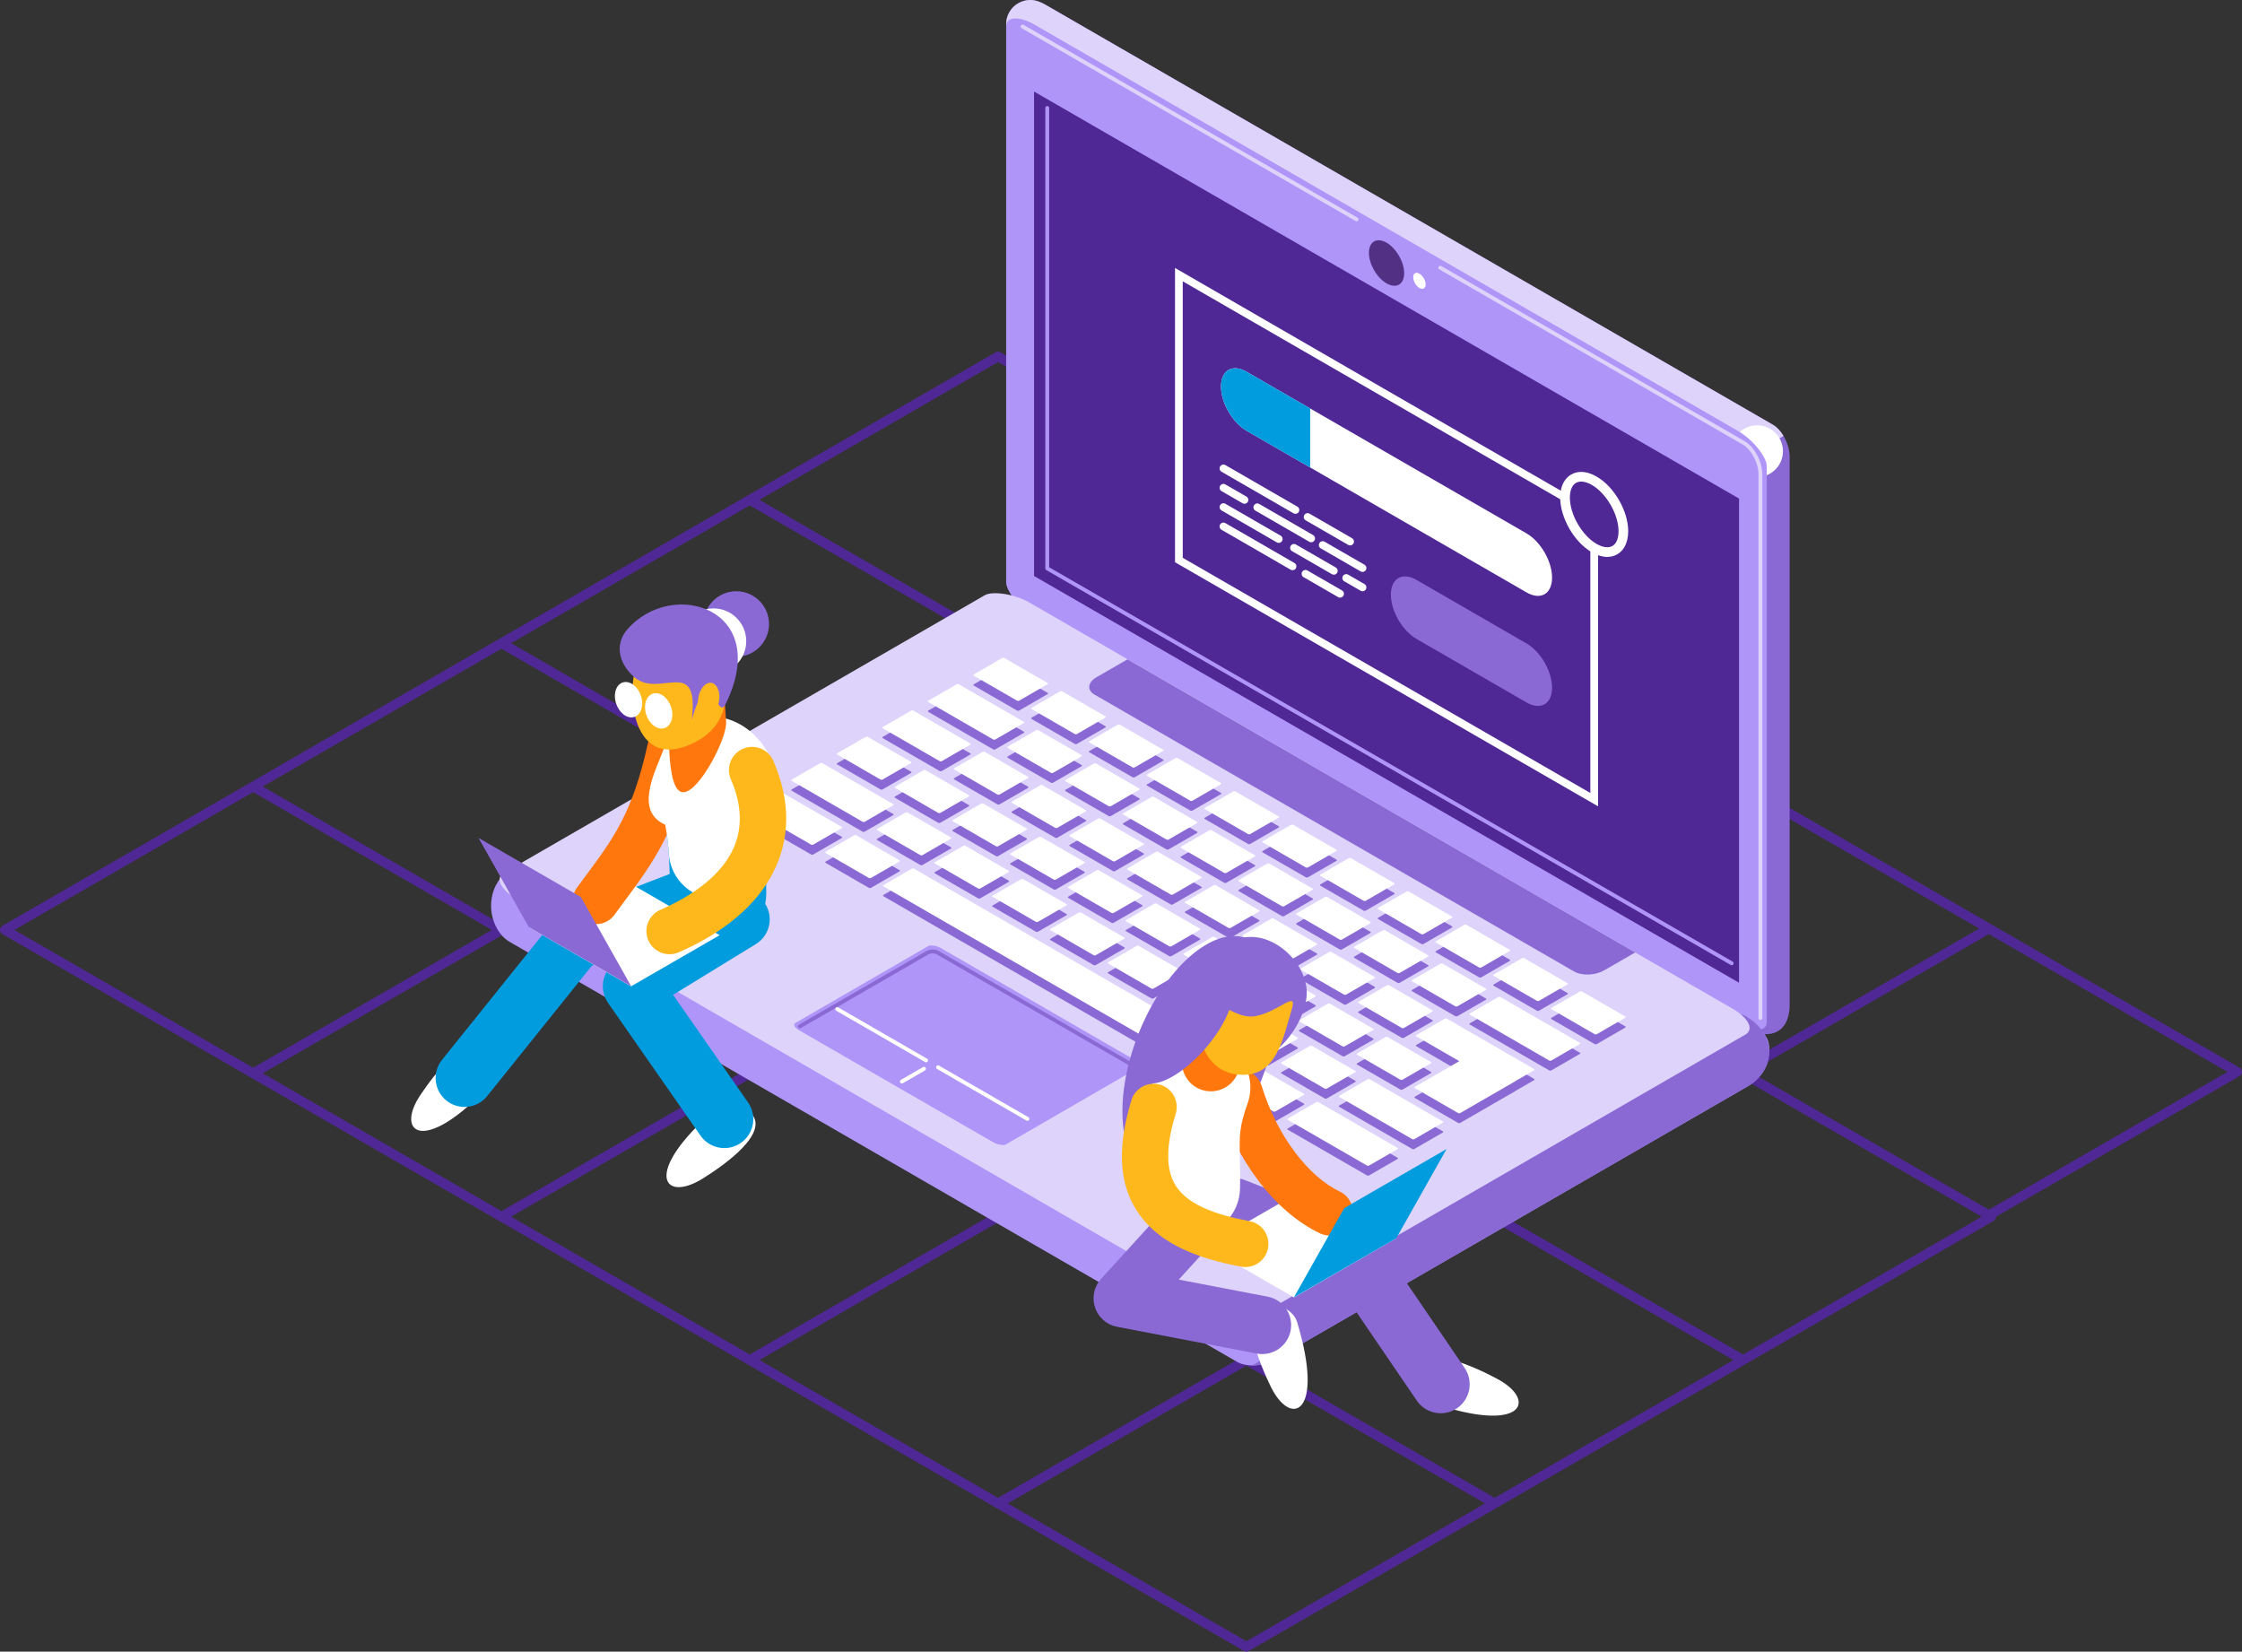 <?xml version="1.0" encoding="UTF-8"?>
<!DOCTYPE svg PUBLIC "-//W3C//DTD SVG 1.1//EN" "http://www.w3.org/Graphics/SVG/1.1/DTD/svg11.dtd">
<!-- Creator: CorelDRAW 2019 (64-Bit) -->
<svg xmlns="http://www.w3.org/2000/svg" xml:space="preserve" width="100%" height="100%" version="1.1" style="shape-rendering:geometricPrecision; text-rendering:geometricPrecision; image-rendering:optimizeQuality; fill-rule:evenodd; clip-rule:evenodd"
viewBox="0 0 579.476 426.863"
 xmlns:xlink="http://www.w3.org/1999/xlink">
 <rect x="0" y="0" width="579.476" height="426.863" fill="#333333" stroke="none"/>
 <defs>
  <style type="text/css">
   <![CDATA[
    .fil12 {fill:#009CDE}
    .fil20 {fill:#009CDE}
    .fil5 {fill:#502896}
    .fil6 {fill:#523185}
    .fil1 {fill:#8A69D4}
    .fil4 {fill:#B095F9}
    .fil2 {fill:#DDD3FB}
    .fil19 {fill:#FFB81C}
    .fil10 {fill:white}
    .fil3 {fill:white}
    .fil15 {fill:white}
    .fil14 {fill:#009CDE;fill-rule:nonzero}
    .fil0 {fill:#502896;fill-rule:nonzero}
    .fil11 {fill:#8A69D4;fill-rule:nonzero}
    .fil7 {fill:#B095F9;fill-rule:nonzero}
    .fil8 {fill:#DDD3FB;fill-rule:nonzero}
    .fil18 {fill:#FF770D;fill-rule:nonzero}
    .fil16 {fill:#FF770D;fill-rule:nonzero}
    .fil17 {fill:#FFB81C;fill-rule:nonzero}
    .fil9 {fill:white;fill-rule:nonzero}
    .fil13 {fill:white;fill-rule:nonzero}
   ]]>
  </style>
 </defs>
 <g id="Слой_x0020_1">
  <g id="_2609019469520">
   <path class="fil0" d="M319.66 203.289l-61.692 -35.618 -61.688 35.619 61.69 35.615 61.69 -35.616zm64.177 37.056l-61.69 -35.618 -61.689 35.616 61.691 35.617 61.688 -35.615zm3.143 -75.171l63.493 36.658 0.018 0.01 0.638 0.368 0.028 0.016 0.027 0.017 63.487 36.653 0 0.001 0.05 0.029 64.13 37.025c0.595,0.342 0.801,1.104 0.459,1.699 -0.113,0.197 -0.272,0.351 -0.455,0.457l-62.922 36.331c0.003,0.216 -0.05,0.434 -0.165,0.634 -0.114,0.198 -0.274,0.353 -0.459,0.459l-64.146 37.034 -0.017 0.01 -0.017 0.01 -0.019 0.011 -0.018 0.01 -64.105 37.011 -0.017 0.01 -0.017 0.01 -0.004 0.002 -0.019 0.011 -0.018 0.01 -64.138 37.034c-0.4,0.232 -0.876,0.216 -1.25,0l-64.145 -37.035 -0.017 -0.01 -0.018 -0.01 -0.001 0 -0.028 -0.016 -0.008 -0.006 -64.109 -37.013 -0.017 -0.01 -0.018 -0.01 -0.03 -0.017 -64.15 -37.038 -0.063 -0.039 -64.029 -36.968 -0.018 -0.009 -0.071 -0.038 -64.18 -37.055c-0.595,-0.345 -0.799,-1.109 -0.454,-1.704 0.126,-0.218 0.309,-0.384 0.519,-0.489l64.028 -36.965 0.018 -0.012c0.044,-0.028 0.088,-0.055 0.134,-0.078l64.066 -36.987 0.019 -0.011 0.019 -0.012 0.016 -0.009 0.003 -0.002 0.016 -0.009 0.003 -0.002 0.015 -0.008 0.004 -0.002 0.015 -0.007 0.005 -0.003 0.014 -0.007 64.041 -36.974 0.126 -0.073 64.12 -37.019c0.397,-0.228 0.868,-0.212 1.24,0l64.18 37.054 0 0.001 0.05 0.029 64.13 37.025 0.031 0.018zm63.529 39.552l-61.686 35.618 61.048 35.246 61.689 -35.616 -61.051 -35.248zm-125.869 -1.438l61.053 35.249 61.689 -35.616 -61.053 -35.249 -61.689 35.616zm187.556 111.166l-61.69 -35.617 -61.688 35.615 61.691 35.617 61.687 -35.615zm-59.832 -37.424l61.687 35.615 61.689 -35.616 -61.689 -35.616 -13.204 7.623 -48.483 27.994zm-191.902 111.531l61.687 35.614 61.689 -35.616 -61.689 -35.616 -20.707 11.955 -40.98 23.663zm64.176 -37.055l61.691 35.617 61.691 -35.617 -61.691 -35.617 -61.691 35.617zm61.692 -38.491l61.687 -35.615 -61.691 -35.618 -61.688 35.615 61.692 35.618zm-130.856 -146.78l-61.688 -35.617 -61.687 35.615 61.689 35.616 61.686 -35.614zm54.039 -28.322l-49.053 28.323 61.689 35.616 61.691 -35.617 -61.691 -35.617 -12.636 7.295zm-113.233 -8.734l61.689 35.616 61.689 -35.616 -61.689 -35.616 -61.689 35.616zm-3.177 -1.04l0.065 -0.038c0.397,-0.228 0.868,-0.212 1.24,0l63.561 36.697 63.56 -36.696 -63.56 36.696 -64.866 -36.659zm-1.811 75.149l-61.689 -35.617 -61.685 35.614 61.689 35.616 61.685 -35.613zm-64.178 37.053l-61.689 -35.616 -61.687 35.615 61.689 35.616 61.687 -35.615zm43.644 -22.321l-38.659 22.322 61.689 35.616 61.691 -35.617 -61.691 -35.617 -23.03 13.296zm25.518 59.376l61.694 35.618 61.69 -35.617 -61.693 -35.618 -61.691 35.617zm-89.698 -22.321l-38.659 22.322 61.689 35.616 61.691 -35.617 -61.691 -35.617 -23.03 13.296zm130.889 72.649l-41.186 23.781 61.688 35.615 61.689 -35.616 -61.689 -35.616 -20.502 11.836zm-105.368 -13.275l61.689 35.616 61.689 -35.616 -61.689 -35.616 -61.689 35.616zm128.359 0.002l61.691 35.617 61.691 -35.617 -61.691 -35.617 -61.691 35.617z"/>
   <g>
    <path class="fil1" d="M270.255 1.245l187.973 108.526c2.385,1.377 4.333,5.1 4.333,8.279l0 141.598c0,4.005 -1.631,7.653 -6.272,7.653 -3.453,0 -6.254,-2.801 -6.254,-6.255 0,-0.905 0.192,-1.765 0.538,-2.542l-180.318 -104.107c-2.383,-1.376 -4.334,-5.1 -4.334,-8.279l0 -133.62c-3.274,-0.199 -5.869,-2.919 -5.869,-6.243 0,-3.454 2.801,-6.255 6.254,-6.255 1.42,0 2.737,0.547 3.949,1.245z"/>
    <path class="fil2" d="M270.255 1.245l187.973 108.526c1.039,0.6 1.995,1.647 2.744,2.899l-36.568 21.113 -158.483 -106.914 0 -14.371c-3.274,-0.199 -5.869,-2.919 -5.869,-6.243 0,-3.454 2.801,-6.255 6.254,-6.255 1.42,0 2.737,0.547 3.949,1.245z"/>
    <circle class="fil3" cx="454.134" cy="116.617" r="6.694"/>
    <rect class="fil4" transform="matrix(1.785 1.031 -0 1.14 260.051 2.131)" width="110.133" height="134.324" rx="4.155" ry="4.155"/>
    <path class="fil5" d="M267.263 23.658l0 125.208 182.217 105.125c0,-44.738 0,-80.396 0,-125.135 -60.739,-35.067 -121.468,-70.125 -182.217,-105.198z"/>
    <ellipse class="fil6" transform="matrix(-0.142 -0.082 -0 0.142 358.372 67.975)" rx="32.09" ry="37.054"/>
    <ellipse class="fil3" transform="matrix(-0.05 -0.029 -0 0.05 366.866 72.575)" rx="32.09" ry="37.054"/>
    <path class="fil7" d="M270.17 27.903c0,-0.276 0.224,-0.5 0.5,-0.5 0.276,0 0.5,0.224 0.5,0.5l0 118.709 176.655 101.917c0.238,0.136 0.32,0.442 0.184,0.68 -0.136,0.238 -0.442,0.32 -0.68,0.184l-176.87 -102.041c-0.171,-0.079 -0.289,-0.252 -0.289,-0.453l0 -118.996z"/>
    <path class="fil8" d="M264.063 7.291c-0.238,-0.138 -0.32,-0.444 -0.182,-0.682 0.138,-0.238 0.444,-0.32 0.682,-0.182l86.318 49.836c0.238,0.138 0.32,0.444 0.182,0.682 -0.138,0.238 -0.444,0.32 -0.682,0.182l-86.318 -49.836zm107.942 62.32c-0.238,-0.136 -0.32,-0.442 -0.184,-0.68 0.136,-0.238 0.442,-0.32 0.68,-0.184l78.46 45.298c1.264,0.729 2.407,2.07 3.228,3.638 0.815,1.557 1.321,3.353 1.321,5.006l0 140.411c0,0.276 -0.224,0.5 -0.5,0.5 -0.276,0 -0.5,-0.224 -0.5,-0.5l0 -140.411c0,-1.498 -0.461,-3.129 -1.203,-4.546 -0.736,-1.406 -1.744,-2.599 -2.844,-3.234l-78.458 -45.298z"/>
    <path class="fil9" d="M305.699 72.705l0 71.463 105.346 60.777 0 -71.421 -105.346 -60.819zm-2 72.035l0 -75.489c36.444,21.048 72.869,42.139 109.346,63.128l0 76.018c-36.449,-21.027 -72.905,-42.044 -109.346,-63.085l0 -0.572z"/>
    <path class="fil9" d="M349.454 139.098c0.476,0.273 0.64,0.883 0.367,1.359 -0.273,0.476 -0.883,0.64 -1.359,0.367l-10.991 -6.345c-0.476,-0.273 -0.64,-0.883 -0.367,-1.359 0.273,-0.476 0.883,-0.64 1.359,-0.367l10.991 6.345zm-14.135 -8.16c0.476,0.273 0.64,0.883 0.367,1.359 -0.273,0.476 -0.883,0.64 -1.359,0.367l-18.607 -10.741c-0.476,-0.273 -0.64,-0.883 -0.367,-1.359 0.273,-0.476 0.883,-0.64 1.359,-0.367l18.607 10.741z"/>
    <path class="fil9" d="M352.66 145.949c0.476,0.273 0.64,0.883 0.367,1.359 -0.273,0.476 -0.883,0.64 -1.359,0.367l-10.297 -5.944c-0.476,-0.273 -0.64,-0.883 -0.367,-1.359 0.273,-0.476 0.883,-0.64 1.359,-0.367l10.297 5.944zm-13.272 -7.662c0.476,0.273 0.64,0.883 0.367,1.359 -0.273,0.476 -0.883,0.64 -1.359,0.367l-13.927 -8.04c-0.476,-0.273 -0.64,-0.883 -0.367,-1.359 0.273,-0.476 0.883,-0.64 1.359,-0.367l13.927 8.04zm-17.237 -9.952c0.476,0.276 0.639,0.887 0.363,1.363 -0.276,0.476 -0.887,0.639 -1.363,0.363l-5.435 -3.138c-0.476,-0.276 -0.639,-0.887 -0.363,-1.363 0.276,-0.476 0.887,-0.639 1.363,-0.363l5.435 3.138z"/>
    <path class="fil9" d="M352.66 150.949c0.476,0.273 0.64,0.883 0.367,1.359 -0.273,0.476 -0.883,0.64 -1.359,0.367l-4.213 -2.432c-0.476,-0.273 -0.64,-0.883 -0.367,-1.359 0.273,-0.476 0.883,-0.64 1.359,-0.367l4.213 2.432zm-7.418 -4.282c0.476,0.273 0.64,0.883 0.367,1.359 -0.273,0.476 -0.883,0.64 -1.359,0.367l-10.295 -5.943c-0.476,-0.273 -0.64,-0.883 -0.367,-1.359 0.273,-0.476 0.883,-0.64 1.359,-0.367l10.295 5.943zm-14.238 -8.219c0.476,0.273 0.64,0.883 0.367,1.359 -0.273,0.476 -0.883,0.64 -1.359,0.367l-14.292 -8.251c-0.476,-0.273 -0.64,-0.883 -0.367,-1.359 0.273,-0.476 0.883,-0.64 1.359,-0.367l14.292 8.251z"/>
    <path class="fil9" d="M346.858 152.599c0.476,0.273 0.64,0.883 0.367,1.359 -0.273,0.476 -0.883,0.64 -1.359,0.367l-8.943 -5.162c-0.476,-0.273 -0.64,-0.883 -0.367,-1.359 0.273,-0.476 0.883,-0.64 1.359,-0.367l8.943 5.162zm-12.283 -7.09c0.476,0.273 0.64,0.883 0.367,1.359 -0.273,0.476 -0.883,0.64 -1.359,0.367l-17.863 -10.312c-0.476,-0.273 -0.64,-0.883 -0.367,-1.359 0.273,-0.476 0.883,-0.64 1.359,-0.367l17.863 10.312z"/>
    <path class="fil4" d="M134.844 224.231c3.837,0 7.037,3.409 7.767,7.937l112.438 -64.916c2.752,-1.59 6.95,-1.764 9.336,-0.387l177.198 102.306c0.697,-4.581 0.745,-6.27 4.866,-6.27 4.121,0 10.841,2.66 10.841,8.131 0,4.161 -2.028,7.682 -5.602,9.75l-122.627 70.799c-2.753,1.589 -6.954,1.763 -9.337,0.387l-187.973 -108.527c-3.115,-1.8 -4.83,-5.819 -4.83,-9.305 0,-5.471 3.547,-9.905 7.923,-9.905z"/>
    <path class="fil1" d="M323.512 201.003l118.071 68.168c0.697,-4.581 1.921,-6.903 6.042,-6.903 1.307,0 1.966,-0.486 3.292,0.226 8.156,4.377 8.565,13.776 0.771,18.288l-122.627 70.799c-1.579,0.911 -3.634,1.356 -5.549,1.312 8.049,-3.162 -3.603,-11.129 -0.119,-13.57l0.119 -138.32z"/>
    <rect class="fil2" transform="matrix(-1.785 -1.031 -0.987 0.57 455.251 264.996)" width="110.133" height="134.324" rx="4.155" ry="4.155"/>
    <path class="fil1" d="M422.636 246.165l-131.217 -75.759 -8 4.619c-2.281,1.316 -2.533,3.332 -0.556,4.472l124.026 71.608c1.977,1.14 5.463,0.997 7.747,-0.322l8 -4.618z"/>
    <path class="fil1" d="M285.725 187.701c-3.737,-2.158 -7.474,-4.316 -11.212,-6.474 -0.143,-0.082 -0.391,-0.072 -0.555,0.023 -2.439,1.407 -4.878,2.815 -7.316,4.223 -0.164,0.095 -0.182,0.24 -0.04,0.322 3.738,2.157 7.475,4.315 11.212,6.473 0.142,0.082 0.392,0.072 0.556,-0.023 2.438,-1.408 4.877,-2.816 7.316,-4.224 0.164,-0.094 0.182,-0.238 0.039,-0.32zm-39.919 31.295c-3.738,-2.158 -7.475,-4.316 -11.212,-6.474 -0.143,-0.083 -0.392,-0.072 -0.556,0.022 -2.439,1.408 -4.878,2.816 -7.316,4.224 -0.164,0.095 -0.182,0.24 -0.04,0.322 3.738,2.157 7.475,4.315 11.212,6.473 0.142,0.082 0.392,0.072 0.556,-0.023 2.438,-1.409 4.877,-2.816 7.316,-4.224 0.164,-0.095 0.182,-0.238 0.04,-0.32zm-14.93 -8.621c-3.738,-2.158 -14.617,-8.44 -18.355,-10.598 -0.143,-0.082 -0.391,-0.071 -0.556,0.023 -2.438,1.408 -4.877,2.816 -7.315,4.224 -0.164,0.095 -0.182,0.239 -0.04,0.322 3.737,2.157 14.617,8.439 18.354,10.597 0.143,0.082 0.392,0.072 0.556,-0.023 2.438,-1.409 4.877,-2.816 7.316,-4.224 0.164,-0.095 0.182,-0.239 0.04,-0.321zm29.86 17.24c-3.738,-2.158 -7.475,-4.316 -11.212,-6.474 -0.143,-0.082 -0.392,-0.072 -0.556,0.023 -2.439,1.407 -4.878,2.815 -7.316,4.223 -0.164,0.095 -0.182,0.24 -0.04,0.322 3.738,2.157 7.475,4.315 11.212,6.473 0.142,0.082 0.392,0.072 0.556,-0.023 2.438,-1.408 4.877,-2.816 7.316,-4.224 0.164,-0.094 0.182,-0.238 0.04,-0.32zm14.93 8.62c-3.738,-2.158 -7.475,-4.316 -11.213,-6.474 -0.142,-0.082 -0.391,-0.072 -0.555,0.023 -2.439,1.407 -4.878,2.815 -7.316,4.224 -0.164,0.094 -0.182,0.239 -0.04,0.321 3.738,2.157 7.475,4.315 11.212,6.473 0.142,0.082 0.392,0.072 0.556,-0.023 2.438,-1.408 4.877,-2.816 7.316,-4.223 0.164,-0.095 0.182,-0.239 0.04,-0.321zm14.93 8.62c-3.738,-2.158 -7.475,-4.316 -11.213,-6.474 -0.143,-0.082 -0.391,-0.072 -0.555,0.023 -2.439,1.408 -4.878,2.815 -7.316,4.224 -0.164,0.094 -0.182,0.239 -0.04,0.321 3.738,2.157 7.475,4.315 11.212,6.473 0.142,0.082 0.392,0.072 0.556,-0.023 2.438,-1.408 4.877,-2.816 7.316,-4.223 0.164,-0.095 0.182,-0.239 0.04,-0.321zm14.93 8.62c-3.738,-2.158 -7.475,-4.316 -11.213,-6.474 -0.143,-0.082 -0.391,-0.072 -0.555,0.023 -2.439,1.408 -4.878,2.815 -7.316,4.224 -0.164,0.095 -0.182,0.239 -0.04,0.321 3.738,2.157 7.475,4.315 11.212,6.473 0.142,0.082 0.392,0.072 0.556,-0.022 2.438,-1.409 4.877,-2.817 7.316,-4.224 0.164,-0.095 0.182,-0.239 0.04,-0.321zm14.929 8.619c-3.737,-2.158 -7.474,-4.316 -11.212,-6.474 -0.143,-0.082 -0.391,-0.071 -0.555,0.023 -2.439,1.408 -4.878,2.816 -7.316,4.224 -0.164,0.095 -0.182,0.239 -0.04,0.322 3.738,2.157 7.475,4.315 11.212,6.473 0.142,0.082 0.392,0.072 0.556,-0.023 2.438,-1.409 4.877,-2.816 7.316,-4.224 0.164,-0.095 0.182,-0.239 0.039,-0.321zm14.93 8.621c-3.737,-2.158 -7.474,-4.316 -11.212,-6.474 -0.143,-0.082 -0.391,-0.072 -0.555,0.022 -2.439,1.408 -4.878,2.816 -7.316,4.224 -0.164,0.095 -0.182,0.24 -0.04,0.322 3.738,2.157 7.475,4.315 11.212,6.473 0.142,0.082 0.392,0.072 0.556,-0.023 2.438,-1.409 4.877,-2.816 7.316,-4.224 0.164,-0.095 0.182,-0.238 0.039,-0.32zm14.93 8.62c-3.737,-2.158 -7.474,-4.316 -11.212,-6.474 -0.143,-0.082 -0.391,-0.072 -0.555,0.023 -2.439,1.407 -4.878,2.815 -7.316,4.223 -0.164,0.095 -0.182,0.24 -0.04,0.322 3.738,2.157 7.475,4.315 11.212,6.473 0.142,0.082 0.392,0.072 0.556,-0.023 2.438,-1.408 4.877,-2.816 7.316,-4.224 0.164,-0.094 0.182,-0.238 0.039,-0.32zm22.617 13.057c-3.738,-2.158 -15.161,-8.754 -18.899,-10.912 -0.143,-0.082 -0.391,-0.072 -0.555,0.023 -2.439,1.407 -4.878,2.815 -7.316,4.224 -0.164,0.094 -0.182,0.239 -0.04,0.321 3.737,2.157 15.161,8.753 18.898,10.911 0.143,0.082 0.392,0.072 0.556,-0.023 2.438,-1.408 4.877,-2.816 7.316,-4.224 0.164,-0.094 0.182,-0.238 0.04,-0.32zm-140.428 -67.491c-3.737,-2.158 -7.475,-4.316 -11.212,-6.474 -0.143,-0.082 -0.392,-0.072 -0.556,0.023 -2.439,1.408 -4.877,2.815 -7.315,4.224 -0.165,0.094 -0.182,0.239 -0.04,0.321 3.737,2.157 7.474,4.315 11.212,6.473 0.142,0.082 0.392,0.072 0.556,-0.023 2.438,-1.408 4.876,-2.816 7.315,-4.223 0.164,-0.095 0.182,-0.239 0.04,-0.321zm-14.93 -8.62l-16.818 -9.711c-0.142,-0.082 -0.393,-0.071 -0.556,0.023l-7.316 4.224c-0.163,0.094 -0.181,0.24 -0.039,0.321l16.818 9.71c0.142,0.081 0.392,0.072 0.556,-0.023l7.315 -4.223c0.164,-0.095 0.181,-0.239 0.04,-0.321zm89.723 51.801c-3.737,-2.158 -67.338,-38.878 -71.075,-41.036 -0.143,-0.082 -0.392,-0.072 -0.556,0.023 -2.439,1.408 -4.878,2.815 -7.316,4.224 -0.164,0.095 -0.181,0.239 -0.039,0.321 3.737,2.158 67.337,38.877 71.075,41.035 0.142,0.082 0.391,0.072 0.555,-0.023 2.438,-1.408 4.877,-2.816 7.316,-4.223 0.164,-0.095 0.182,-0.239 0.04,-0.321zm14.787 8.538c-3.737,-2.158 -7.475,-4.316 -11.212,-6.474 -0.143,-0.082 -0.392,-0.072 -0.556,0.023 -2.439,1.408 -4.878,2.815 -7.316,4.224 -0.164,0.094 -0.181,0.239 -0.039,0.321 3.737,2.157 7.474,4.315 11.212,6.473 0.142,0.082 0.391,0.072 0.555,-0.023 2.438,-1.408 4.877,-2.816 7.316,-4.223 0.164,-0.095 0.182,-0.239 0.04,-0.321zm14.93 8.62c-3.737,-2.158 -7.475,-4.316 -11.212,-6.474 -0.143,-0.082 -0.392,-0.072 -0.556,0.023 -2.439,1.408 -4.878,2.815 -7.316,4.224 -0.164,0.095 -0.182,0.239 -0.039,0.321 3.737,2.157 7.474,4.315 11.212,6.473 0.142,0.082 0.391,0.072 0.555,-0.022 2.438,-1.409 4.877,-2.817 7.316,-4.224 0.164,-0.095 0.182,-0.239 0.04,-0.321zm24.223 13.984c-3.738,-2.158 -16.768,-9.681 -20.505,-11.839 -0.143,-0.082 -0.392,-0.071 -0.556,0.023 -2.439,1.408 -4.878,2.816 -7.316,4.224 -0.164,0.095 -0.182,0.239 -0.039,0.322 3.737,2.157 16.767,9.68 20.504,11.838 0.142,0.082 0.392,0.071 0.556,-0.023 2.438,-1.409 4.877,-2.816 7.316,-4.224 0.164,-0.095 0.182,-0.239 0.04,-0.321zm-110.808 -91.145c-3.738,-2.158 -7.475,-4.316 -11.212,-6.474 -0.143,-0.082 -0.392,-0.072 -0.556,0.023 -2.439,1.407 -4.878,2.815 -7.316,4.223 -0.164,0.095 -0.182,0.24 -0.04,0.322 3.738,2.157 7.475,4.315 11.212,6.473 0.143,0.082 0.392,0.072 0.556,-0.023 2.438,-1.408 4.877,-2.816 7.316,-4.224 0.164,-0.094 0.182,-0.238 0.04,-0.32zm-14.93 -8.62c-3.738,-2.158 -7.475,-4.316 -11.212,-6.474 -0.143,-0.082 -0.392,-0.072 -0.556,0.022 -2.439,1.408 -4.878,2.816 -7.316,4.224 -0.164,0.095 -0.182,0.24 -0.04,0.322 3.738,2.157 7.475,4.315 11.212,6.473 0.143,0.082 0.392,0.072 0.556,-0.023 2.438,-1.409 4.877,-2.816 7.316,-4.224 0.164,-0.095 0.182,-0.238 0.04,-0.32zm29.86 17.239c-3.738,-2.158 -7.475,-4.316 -11.212,-6.474 -0.143,-0.082 -0.392,-0.072 -0.556,0.023 -2.439,1.407 -4.878,2.815 -7.316,4.224 -0.164,0.094 -0.182,0.239 -0.04,0.321 3.738,2.157 7.475,4.315 11.212,6.473 0.143,0.082 0.392,0.072 0.556,-0.023 2.438,-1.408 4.877,-2.816 7.316,-4.223 0.164,-0.095 0.182,-0.239 0.04,-0.321zm14.93 8.62c-3.738,-2.158 -7.475,-4.316 -11.212,-6.474 -0.143,-0.082 -0.392,-0.072 -0.556,0.023 -2.439,1.408 -4.878,2.815 -7.316,4.224 -0.164,0.094 -0.182,0.239 -0.04,0.321 3.738,2.157 7.475,4.315 11.212,6.473 0.143,0.082 0.392,0.072 0.556,-0.023 2.438,-1.408 4.877,-2.816 7.316,-4.223 0.164,-0.095 0.182,-0.239 0.04,-0.321zm14.93 8.62c-3.738,-2.158 -7.475,-4.316 -11.212,-6.474 -0.143,-0.082 -0.392,-0.072 -0.556,0.023 -2.439,1.408 -4.878,2.815 -7.316,4.224 -0.164,0.095 -0.182,0.239 -0.04,0.321 3.738,2.157 7.475,4.315 11.212,6.473 0.142,0.082 0.392,0.072 0.556,-0.022 2.438,-1.409 4.877,-2.817 7.316,-4.224 0.164,-0.095 0.182,-0.239 0.04,-0.321zm14.93 8.62c-3.738,-2.158 -7.475,-4.316 -11.213,-6.474 -0.142,-0.082 -0.391,-0.072 -0.555,0.023 -2.439,1.408 -4.878,2.815 -7.316,4.224 -0.164,0.095 -0.182,0.239 -0.04,0.321 3.738,2.158 7.475,4.316 11.212,6.474 0.142,0.082 0.392,0.071 0.556,-0.023 2.438,-1.409 4.877,-2.816 7.316,-4.224 0.164,-0.095 0.182,-0.239 0.04,-0.321zm14.93 8.62c-3.738,-2.158 -7.475,-4.316 -11.213,-6.474 -0.142,-0.082 -0.391,-0.072 -0.555,0.022 -2.439,1.408 -4.878,2.816 -7.316,4.224 -0.164,0.095 -0.182,0.24 -0.04,0.322 3.738,2.157 7.475,4.315 11.212,6.473 0.142,0.082 0.392,0.072 0.556,-0.023 2.438,-1.409 4.877,-2.816 7.316,-4.224 0.164,-0.095 0.182,-0.238 0.04,-0.32zm14.93 8.62c-3.738,-2.158 -7.475,-4.316 -11.213,-6.474 -0.143,-0.082 -0.391,-0.072 -0.555,0.023 -2.439,1.407 -4.878,2.815 -7.316,4.223 -0.164,0.095 -0.182,0.24 -0.04,0.322 3.738,2.157 7.475,4.315 11.212,6.473 0.142,0.082 0.392,0.072 0.556,-0.023 2.438,-1.408 4.877,-2.816 7.316,-4.224 0.164,-0.094 0.182,-0.238 0.04,-0.32zm14.93 8.62c-3.738,-2.158 -7.475,-4.316 -11.213,-6.474 -0.143,-0.082 -0.391,-0.072 -0.555,0.023 -2.439,1.407 -4.878,2.815 -7.316,4.223 -0.164,0.095 -0.182,0.24 -0.04,0.322 3.738,2.157 7.475,4.315 11.212,6.473 0.142,0.082 0.392,0.072 0.556,-0.023 2.438,-1.408 4.877,-2.816 7.316,-4.224 0.164,-0.094 0.182,-0.238 0.04,-0.32zm14.929 8.619c-3.737,-2.158 -7.474,-4.316 -11.212,-6.474 -0.143,-0.082 -0.391,-0.072 -0.555,0.023 -2.439,1.408 -4.878,2.815 -7.316,4.224 -0.164,0.094 -0.182,0.239 -0.04,0.321 3.738,2.157 7.475,4.315 11.212,6.473 0.142,0.082 0.392,0.072 0.556,-0.023 2.438,-1.408 4.877,-2.816 7.316,-4.223 0.164,-0.095 0.182,-0.239 0.039,-0.321zm7.314 -0.228l-11.467 6.621c-0.164,0.095 -0.182,0.239 -0.04,0.321 3.738,2.157 7.475,4.315 11.212,6.473 0.142,0.082 0.392,0.072 0.556,-0.022 2.438,-1.409 11.602,-6.699 14.041,-8.107 0.042,-0.025 0.075,-0.053 0.098,-0.082l4.922 -2.841c0.164,-0.095 0.182,-0.238 0.039,-0.32 -3.737,-2.158 -18.847,-10.882 -22.584,-13.04 -0.143,-0.082 -0.392,-0.072 -0.556,0.023 -2.439,1.408 -4.878,2.815 -7.316,4.224 -0.164,0.095 -0.182,0.239 -0.04,0.321l11.135 6.429zm-111.451 -73.481c-3.738,-2.158 -7.475,-4.316 -11.212,-6.474 -0.143,-0.082 -0.392,-0.072 -0.556,0.023 -2.439,1.407 -4.878,2.815 -7.316,4.224 -0.164,0.094 -0.182,0.239 -0.039,0.321 3.737,2.157 7.474,4.315 11.212,6.473 0.142,0.082 0.391,0.072 0.555,-0.023 2.438,-1.408 4.877,-2.816 7.316,-4.224 0.164,-0.094 0.182,-0.238 0.04,-0.32zm-14.93 -8.62c-3.737,-2.158 -11.011,-6.357 -14.748,-8.515 -0.143,-0.083 -0.392,-0.072 -0.556,0.022 -2.439,1.408 -4.878,2.816 -7.316,4.224 -0.164,0.095 -0.182,0.24 -0.039,0.322 3.737,2.157 11.01,6.356 14.748,8.514 0.142,0.082 0.391,0.072 0.555,-0.023 2.438,-1.408 4.877,-2.816 7.316,-4.224 0.164,-0.094 0.182,-0.238 0.04,-0.32zm29.86 17.239c-3.738,-2.158 -7.475,-4.316 -11.212,-6.474 -0.143,-0.082 -0.392,-0.072 -0.556,0.023 -2.439,1.408 -4.878,2.815 -7.316,4.224 -0.164,0.095 -0.182,0.239 -0.039,0.321 3.737,2.157 7.474,4.315 11.212,6.473 0.142,0.082 0.391,0.072 0.555,-0.022 2.438,-1.409 4.877,-2.817 7.316,-4.224 0.164,-0.095 0.182,-0.239 0.04,-0.321zm14.93 8.62c-3.738,-2.158 -7.475,-4.316 -11.212,-6.474 -0.143,-0.082 -0.392,-0.072 -0.556,0.023 -2.439,1.408 -4.878,2.815 -7.316,4.224 -0.164,0.095 -0.182,0.239 -0.039,0.321 3.737,2.158 7.474,4.315 11.212,6.473 0.142,0.083 0.391,0.072 0.555,-0.022 2.438,-1.409 4.877,-2.816 7.316,-4.224 0.164,-0.095 0.182,-0.239 0.04,-0.321zm14.93 8.62c-3.738,-2.158 -7.475,-4.316 -11.212,-6.474 -0.143,-0.082 -0.392,-0.071 -0.556,0.023 -2.439,1.408 -4.878,2.816 -7.316,4.224 -0.164,0.095 -0.182,0.239 -0.04,0.321 3.738,2.158 7.475,4.316 11.213,6.474 0.142,0.082 0.391,0.072 0.555,-0.023 2.438,-1.409 4.877,-2.816 7.316,-4.224 0.164,-0.095 0.182,-0.239 0.04,-0.321zm14.93 8.621c-3.738,-2.158 -7.475,-4.316 -11.212,-6.474 -0.143,-0.083 -0.392,-0.072 -0.556,0.022 -2.439,1.408 -4.878,2.816 -7.316,4.224 -0.164,0.095 -0.182,0.24 -0.04,0.322 3.738,2.157 7.475,4.315 11.213,6.473 0.142,0.082 0.391,0.072 0.555,-0.023 2.438,-1.409 4.877,-2.816 7.316,-4.224 0.164,-0.095 0.182,-0.238 0.04,-0.32zm14.93 8.619c-3.738,-2.158 -7.475,-4.316 -11.212,-6.474 -0.143,-0.082 -0.392,-0.072 -0.556,0.023 -2.439,1.407 -4.878,2.815 -7.316,4.223 -0.164,0.095 -0.182,0.24 -0.04,0.322 3.738,2.157 7.475,4.315 11.213,6.473 0.142,0.082 0.391,0.072 0.555,-0.023 2.438,-1.408 4.877,-2.816 7.316,-4.224 0.164,-0.094 0.182,-0.238 0.04,-0.32zm14.93 8.62c-3.738,-2.158 -7.475,-4.316 -11.212,-6.474 -0.143,-0.082 -0.392,-0.072 -0.556,0.023 -2.439,1.407 -4.878,2.815 -7.316,4.224 -0.164,0.094 -0.182,0.239 -0.04,0.321 3.738,2.157 7.475,4.315 11.212,6.473 0.143,0.082 0.392,0.072 0.556,-0.023 2.438,-1.408 4.877,-2.816 7.316,-4.223 0.164,-0.095 0.182,-0.239 0.04,-0.321zm14.93 8.62c-3.738,-2.158 -7.475,-4.316 -11.212,-6.474 -0.143,-0.082 -0.392,-0.072 -0.556,0.023 -2.439,1.408 -4.878,2.815 -7.316,4.224 -0.164,0.094 -0.182,0.239 -0.04,0.321 3.738,2.157 7.475,4.315 11.212,6.473 0.143,0.082 0.392,0.072 0.556,-0.023 2.438,-1.408 4.877,-2.816 7.316,-4.223 0.164,-0.095 0.182,-0.239 0.04,-0.321zm-90.675 -65.936c-3.737,-2.158 -7.475,-4.316 -11.212,-6.474 -0.143,-0.082 -0.392,-0.072 -0.556,0.023 -2.439,1.408 -4.877,2.815 -7.315,4.224 -0.164,0.095 -0.182,0.239 -0.04,0.321 3.737,2.157 7.475,4.315 11.212,6.473 0.142,0.082 0.392,0.072 0.556,-0.022 2.438,-1.409 4.877,-2.817 7.315,-4.224 0.165,-0.095 0.182,-0.239 0.04,-0.321zm-14.93 -8.62c-3.737,-2.158 -13.081,-7.553 -16.818,-9.711 -0.143,-0.082 -0.392,-0.072 -0.556,0.022 -2.439,1.408 -4.877,2.816 -7.315,4.224 -0.164,0.095 -0.182,0.24 -0.04,0.322 3.737,2.157 13.081,7.552 16.818,9.71 0.142,0.082 0.392,0.072 0.556,-0.023 2.438,-1.408 4.877,-2.816 7.315,-4.223 0.165,-0.095 0.182,-0.239 0.04,-0.321zm29.86 17.239c-3.737,-2.158 -7.475,-4.316 -11.212,-6.474 -0.143,-0.082 -0.392,-0.071 -0.556,0.023 -2.439,1.408 -4.877,2.816 -7.315,4.224 -0.164,0.095 -0.182,0.239 -0.04,0.322 3.737,2.157 7.475,4.315 11.212,6.473 0.142,0.082 0.392,0.072 0.556,-0.023 2.438,-1.409 4.877,-2.816 7.315,-4.224 0.165,-0.095 0.182,-0.239 0.04,-0.321zm14.93 8.621c-3.737,-2.158 -7.475,-4.316 -11.212,-6.474 -0.143,-0.082 -0.392,-0.072 -0.556,0.022 -2.439,1.408 -4.877,2.816 -7.315,4.224 -0.165,0.095 -0.182,0.24 -0.04,0.322 3.737,2.157 7.475,4.315 11.212,6.473 0.142,0.082 0.392,0.072 0.556,-0.023 2.438,-1.409 4.877,-2.816 7.315,-4.224 0.164,-0.095 0.182,-0.238 0.04,-0.32zm14.93 8.62c-3.737,-2.158 -7.475,-4.316 -11.212,-6.474 -0.143,-0.082 -0.392,-0.072 -0.556,0.023 -2.439,1.407 -4.877,2.815 -7.315,4.223 -0.165,0.095 -0.182,0.24 -0.04,0.322 3.737,2.157 7.475,4.315 11.212,6.473 0.142,0.082 0.392,0.072 0.556,-0.023 2.438,-1.408 4.877,-2.816 7.315,-4.224 0.164,-0.094 0.182,-0.238 0.04,-0.32zm14.93 8.62c-3.737,-2.158 -7.475,-4.316 -11.212,-6.474 -0.143,-0.082 -0.392,-0.072 -0.556,0.023 -2.439,1.407 -4.877,2.815 -7.315,4.223 -0.165,0.095 -0.182,0.24 -0.04,0.322 3.737,2.157 7.475,4.315 11.212,6.473 0.142,0.082 0.392,0.072 0.556,-0.023 2.438,-1.408 4.876,-2.816 7.315,-4.224 0.164,-0.094 0.182,-0.238 0.04,-0.32zm14.93 8.619c-3.737,-2.158 -7.475,-4.316 -11.212,-6.474 -0.143,-0.082 -0.392,-0.072 -0.556,0.023 -2.439,1.408 -4.877,2.815 -7.315,4.224 -0.165,0.094 -0.182,0.239 -0.04,0.321 3.737,2.157 7.474,4.315 11.212,6.473 0.142,0.082 0.392,0.072 0.556,-0.023 2.438,-1.408 4.876,-2.816 7.315,-4.223 0.164,-0.095 0.182,-0.239 0.04,-0.321zm14.93 8.62c-3.737,-2.158 -7.475,-4.316 -11.212,-6.474 -0.143,-0.082 -0.392,-0.072 -0.556,0.023 -2.439,1.408 -4.877,2.815 -7.315,4.224 -0.165,0.095 -0.182,0.239 -0.04,0.321 3.737,2.157 7.474,4.315 11.212,6.473 0.142,0.082 0.391,0.072 0.556,-0.022 2.438,-1.409 4.876,-2.817 7.315,-4.224 0.164,-0.095 0.182,-0.239 0.04,-0.321zm14.93 8.62c-3.737,-2.158 -7.475,-4.316 -11.212,-6.474 -0.143,-0.082 -0.392,-0.072 -0.556,0.023 -2.439,1.408 -4.878,2.815 -7.316,4.224 -0.164,0.095 -0.181,0.239 -0.039,0.321 3.737,2.158 7.474,4.316 11.212,6.474 0.142,0.082 0.391,0.071 0.556,-0.023 2.438,-1.409 4.876,-2.816 7.315,-4.224 0.164,-0.095 0.182,-0.239 0.04,-0.321zm24.276 14.016c-3.737,-2.158 -16.821,-9.712 -20.558,-11.87 -0.143,-0.082 -0.392,-0.072 -0.556,0.022 -2.439,1.408 -4.878,2.816 -7.316,4.224 -0.164,0.095 -0.181,0.24 -0.039,0.322 3.737,2.157 16.82,9.711 20.558,11.869 0.142,0.082 0.391,0.072 0.555,-0.023 2.438,-1.408 4.877,-2.816 7.316,-4.224 0.164,-0.094 0.182,-0.238 0.04,-0.32zm-137.557 -93.005l-11.212 -6.474c-0.143,-0.082 -0.391,-0.072 -0.555,0.023l-7.316 4.223c-0.164,0.095 -0.182,0.24 -0.04,0.322l11.212 6.473c0.142,0.082 0.392,0.072 0.556,-0.023l7.316 -4.224c0.164,-0.094 0.182,-0.238 0.039,-0.32zm29.86 17.239c-3.737,-2.158 -7.474,-4.316 -11.212,-6.474 -0.143,-0.082 -0.391,-0.072 -0.555,0.023 -2.439,1.408 -4.878,2.815 -7.316,4.224 -0.164,0.095 -0.182,0.239 -0.04,0.321 3.738,2.157 7.475,4.315 11.212,6.473 0.142,0.082 0.392,0.072 0.556,-0.023 2.438,-1.408 4.877,-2.816 7.316,-4.223 0.164,-0.095 0.182,-0.239 0.039,-0.321zm14.93 8.62c-3.737,-2.158 -7.474,-4.316 -11.212,-6.474 -0.143,-0.082 -0.391,-0.072 -0.555,0.023 -2.439,1.408 -4.878,2.815 -7.316,4.224 -0.164,0.095 -0.182,0.239 -0.04,0.321 3.737,2.157 7.475,4.315 11.212,6.473 0.142,0.083 0.392,0.072 0.556,-0.022 2.438,-1.409 4.877,-2.817 7.316,-4.224 0.164,-0.095 0.182,-0.239 0.039,-0.321zm14.93 8.62c-3.737,-2.158 -7.474,-4.316 -11.212,-6.474 -0.143,-0.082 -0.391,-0.072 -0.555,0.023 -2.439,1.408 -4.878,2.816 -7.316,4.224 -0.164,0.095 -0.182,0.239 -0.04,0.321 3.737,2.158 7.475,4.316 11.212,6.474 0.142,0.082 0.392,0.071 0.556,-0.023 2.438,-1.409 4.877,-2.816 7.316,-4.224 0.164,-0.095 0.182,-0.239 0.039,-0.321zm14.93 8.62c-3.737,-2.158 -7.474,-4.316 -11.212,-6.474 -0.143,-0.082 -0.391,-0.071 -0.555,0.023 -2.439,1.408 -4.878,2.816 -7.316,4.224 -0.164,0.095 -0.182,0.24 -0.04,0.322 3.737,2.157 7.475,4.315 11.212,6.473 0.142,0.082 0.392,0.072 0.556,-0.023 2.438,-1.409 4.877,-2.816 7.316,-4.224 0.164,-0.095 0.181,-0.238 0.039,-0.321zm14.93 8.62c-3.737,-2.158 -7.474,-4.316 -11.212,-6.474 -0.143,-0.082 -0.391,-0.072 -0.556,0.023 -2.438,1.407 -4.877,2.815 -7.315,4.223 -0.164,0.095 -0.182,0.24 -0.04,0.322 3.737,2.157 7.475,4.315 11.212,6.473 0.142,0.082 0.392,0.072 0.556,-0.023 2.438,-1.408 4.877,-2.816 7.316,-4.224 0.164,-0.094 0.181,-0.238 0.039,-0.32zm14.93 8.62c-3.737,-2.158 -7.474,-4.316 -11.212,-6.474 -0.143,-0.082 -0.391,-0.072 -0.556,0.023 -2.438,1.407 -4.877,2.815 -7.315,4.224 -0.164,0.094 -0.182,0.239 -0.04,0.321 3.737,2.157 7.475,4.315 11.212,6.473 0.142,0.082 0.392,0.072 0.556,-0.023 2.438,-1.408 4.877,-2.816 7.316,-4.224 0.164,-0.094 0.181,-0.238 0.039,-0.32zm14.93 8.62c-3.737,-2.158 -7.474,-4.316 -11.212,-6.474 -0.143,-0.082 -0.391,-0.072 -0.556,0.023 -2.438,1.407 -4.877,2.815 -7.315,4.224 -0.164,0.094 -0.182,0.239 -0.04,0.321 3.737,2.157 7.475,4.315 11.212,6.473 0.142,0.082 0.392,0.072 0.556,-0.023 2.438,-1.408 4.877,-2.816 7.316,-4.223 0.164,-0.095 0.181,-0.239 0.039,-0.321zm14.93 8.619c-3.737,-2.158 -7.474,-4.316 -11.212,-6.474 -0.143,-0.082 -0.391,-0.072 -0.556,0.023 -2.438,1.408 -4.877,2.815 -7.315,4.224 -0.164,0.095 -0.182,0.239 -0.04,0.321 3.737,2.157 7.475,4.315 11.212,6.473 0.142,0.083 0.392,0.072 0.556,-0.022 2.438,-1.409 4.877,-2.816 7.316,-4.224 0.164,-0.095 0.181,-0.239 0.039,-0.321zm14.93 8.62l-11.212 -6.474c-0.143,-0.082 -0.391,-0.072 -0.556,0.023l-7.315 4.224c-0.164,0.095 -0.182,0.239 -0.04,0.321l11.212 6.474c0.142,0.082 0.392,0.072 0.556,-0.023l7.316 -4.224c0.164,-0.095 0.181,-0.239 0.039,-0.321z"/>
    <path class="fil10" d="M285.725 185.15c-3.737,-2.158 -7.474,-4.316 -11.212,-6.474 -0.143,-0.082 -0.391,-0.072 -0.555,0.023 -2.439,1.408 -4.878,2.815 -7.316,4.224 -0.164,0.095 -0.182,0.239 -0.04,0.321 3.738,2.158 7.475,4.316 11.212,6.474 0.142,0.082 0.392,0.071 0.556,-0.023 2.438,-1.409 4.877,-2.816 7.316,-4.224 0.164,-0.095 0.182,-0.239 0.039,-0.321zm-39.919 31.295c-3.738,-2.158 -7.475,-4.316 -11.212,-6.474 -0.143,-0.082 -0.392,-0.072 -0.556,0.023 -2.439,1.408 -4.878,2.815 -7.316,4.224 -0.164,0.094 -0.182,0.239 -0.04,0.321 3.738,2.157 7.475,4.315 11.212,6.473 0.142,0.082 0.392,0.072 0.556,-0.023 2.438,-1.408 4.877,-2.816 7.316,-4.223 0.164,-0.095 0.182,-0.239 0.04,-0.321zm-14.93 -8.62c-3.738,-2.158 -14.617,-8.44 -18.355,-10.598 -0.143,-0.082 -0.391,-0.072 -0.556,0.023 -2.438,1.407 -4.877,2.815 -7.315,4.224 -0.164,0.094 -0.182,0.239 -0.04,0.321 3.737,2.157 14.617,8.439 18.354,10.597 0.143,0.082 0.392,0.072 0.556,-0.023 2.438,-1.408 4.877,-2.816 7.316,-4.224 0.164,-0.094 0.182,-0.238 0.04,-0.32zm29.86 17.239c-3.738,-2.158 -7.475,-4.316 -11.212,-6.474 -0.143,-0.082 -0.392,-0.072 -0.556,0.023 -2.439,1.408 -4.878,2.815 -7.316,4.224 -0.164,0.095 -0.182,0.239 -0.04,0.321 3.738,2.158 7.475,4.316 11.212,6.474 0.142,0.082 0.392,0.071 0.556,-0.023 2.438,-1.409 4.877,-2.816 7.316,-4.224 0.164,-0.095 0.182,-0.239 0.04,-0.321zm14.93 8.62c-3.738,-2.158 -7.475,-4.316 -11.213,-6.474 -0.142,-0.082 -0.391,-0.071 -0.555,0.023 -2.439,1.408 -4.878,2.816 -7.316,4.224 -0.164,0.095 -0.182,0.239 -0.04,0.321 3.738,2.158 7.475,4.316 11.212,6.474 0.142,0.082 0.392,0.072 0.556,-0.023 2.438,-1.409 4.877,-2.816 7.316,-4.224 0.164,-0.095 0.182,-0.239 0.04,-0.321zm14.93 8.621c-3.738,-2.158 -7.475,-4.316 -11.213,-6.474 -0.143,-0.083 -0.391,-0.072 -0.555,0.022 -2.439,1.408 -4.878,2.816 -7.316,4.224 -0.164,0.095 -0.182,0.24 -0.04,0.322 3.738,2.157 7.475,4.315 11.212,6.473 0.142,0.082 0.392,0.072 0.556,-0.023 2.438,-1.409 4.877,-2.816 7.316,-4.224 0.164,-0.095 0.182,-0.238 0.04,-0.32zm14.93 8.62c-3.738,-2.158 -7.475,-4.316 -11.213,-6.474 -0.143,-0.082 -0.391,-0.072 -0.555,0.023 -2.439,1.407 -4.878,2.815 -7.316,4.223 -0.164,0.095 -0.182,0.24 -0.04,0.322 3.738,2.157 7.475,4.315 11.212,6.473 0.142,0.082 0.392,0.072 0.556,-0.023 2.438,-1.408 4.877,-2.816 7.316,-4.224 0.164,-0.095 0.182,-0.238 0.04,-0.32zm14.929 8.619c-3.737,-2.158 -7.474,-4.316 -11.212,-6.474 -0.143,-0.082 -0.391,-0.072 -0.555,0.023 -2.439,1.407 -4.878,2.815 -7.316,4.224 -0.164,0.094 -0.182,0.239 -0.04,0.321 3.738,2.157 7.475,4.315 11.212,6.473 0.142,0.082 0.392,0.072 0.556,-0.023 2.438,-1.408 4.877,-2.816 7.316,-4.223 0.164,-0.095 0.182,-0.239 0.039,-0.321zm14.93 8.62c-3.737,-2.158 -7.474,-4.316 -11.212,-6.474 -0.143,-0.082 -0.391,-0.072 -0.555,0.023 -2.439,1.408 -4.878,2.815 -7.316,4.224 -0.164,0.094 -0.182,0.239 -0.04,0.321 3.738,2.157 7.475,4.315 11.212,6.473 0.142,0.082 0.392,0.072 0.556,-0.023 2.438,-1.408 4.877,-2.816 7.316,-4.223 0.164,-0.095 0.182,-0.239 0.039,-0.321zm14.93 8.62c-3.737,-2.158 -7.474,-4.316 -11.212,-6.474 -0.143,-0.082 -0.391,-0.072 -0.555,0.023 -2.439,1.408 -4.878,2.815 -7.316,4.224 -0.164,0.095 -0.182,0.239 -0.04,0.321 3.738,2.157 7.475,4.315 11.212,6.473 0.142,0.082 0.392,0.072 0.556,-0.022 2.438,-1.409 4.877,-2.817 7.316,-4.224 0.164,-0.095 0.182,-0.239 0.039,-0.321zm22.617 13.057c-3.738,-2.158 -15.161,-8.754 -18.899,-10.912 -0.143,-0.082 -0.391,-0.071 -0.555,0.023 -2.439,1.408 -4.878,2.816 -7.316,4.224 -0.164,0.095 -0.182,0.239 -0.04,0.322 3.737,2.157 15.161,8.752 18.898,10.91 0.143,0.082 0.392,0.072 0.556,-0.022 2.438,-1.409 4.877,-2.817 7.316,-4.224 0.164,-0.095 0.182,-0.239 0.04,-0.321zm-140.428 -67.49c-3.737,-2.158 -7.475,-4.316 -11.212,-6.474 -0.143,-0.083 -0.392,-0.072 -0.556,0.022 -2.439,1.408 -4.877,2.816 -7.315,4.224 -0.165,0.095 -0.182,0.24 -0.04,0.322 3.737,2.157 7.474,4.315 11.212,6.473 0.142,0.082 0.392,0.072 0.556,-0.023 2.438,-1.409 4.876,-2.816 7.315,-4.224 0.164,-0.095 0.182,-0.238 0.04,-0.32zm-14.93 -8.621l-16.818 -9.71c-0.142,-0.082 -0.393,-0.071 -0.556,0.023l-7.316 4.223c-0.163,0.094 -0.181,0.241 -0.039,0.322l16.818 9.71c0.142,0.081 0.392,0.072 0.556,-0.023l7.315 -4.224c0.164,-0.095 0.181,-0.239 0.04,-0.321zm89.723 51.801c-3.737,-2.158 -67.338,-38.877 -71.075,-41.035 -0.143,-0.082 -0.392,-0.072 -0.556,0.023 -2.439,1.407 -4.878,2.815 -7.316,4.223 -0.164,0.095 -0.181,0.24 -0.039,0.322 3.737,2.157 67.337,38.877 71.075,41.035 0.142,0.082 0.391,0.072 0.555,-0.023 2.438,-1.409 4.877,-2.816 7.316,-4.224 0.164,-0.095 0.182,-0.238 0.04,-0.321zm14.787 8.539c-3.737,-2.158 -7.475,-4.316 -11.212,-6.474 -0.143,-0.083 -0.392,-0.072 -0.556,0.022 -2.439,1.408 -4.878,2.816 -7.316,4.224 -0.164,0.095 -0.181,0.24 -0.039,0.322 3.737,2.157 7.474,4.315 11.212,6.473 0.142,0.082 0.391,0.072 0.555,-0.023 2.438,-1.409 4.877,-2.816 7.316,-4.224 0.164,-0.095 0.182,-0.238 0.04,-0.32zm14.93 8.62c-3.737,-2.158 -7.475,-4.316 -11.212,-6.474 -0.143,-0.082 -0.392,-0.072 -0.556,0.023 -2.439,1.407 -4.878,2.815 -7.316,4.223 -0.164,0.095 -0.182,0.24 -0.039,0.322 3.737,2.157 7.474,4.315 11.212,6.473 0.142,0.082 0.391,0.072 0.555,-0.023 2.438,-1.408 4.877,-2.816 7.316,-4.224 0.164,-0.094 0.182,-0.238 0.04,-0.32zm24.223 13.984c-3.738,-2.158 -16.768,-9.681 -20.505,-11.839 -0.143,-0.082 -0.392,-0.072 -0.556,0.023 -2.439,1.407 -4.878,2.815 -7.316,4.224 -0.164,0.094 -0.182,0.239 -0.039,0.321 3.737,2.157 16.767,9.68 20.504,11.838 0.142,0.082 0.392,0.072 0.556,-0.023 2.438,-1.408 4.877,-2.816 7.316,-4.224 0.164,-0.094 0.182,-0.238 0.04,-0.32zm-110.808 -91.146c-3.738,-2.158 -7.475,-4.316 -11.212,-6.474 -0.143,-0.082 -0.392,-0.072 -0.556,0.023 -2.439,1.408 -4.878,2.815 -7.316,4.224 -0.164,0.095 -0.182,0.239 -0.04,0.321 3.738,2.157 7.475,4.315 11.212,6.473 0.143,0.082 0.392,0.072 0.556,-0.022 2.438,-1.409 4.877,-2.817 7.316,-4.224 0.164,-0.095 0.182,-0.239 0.04,-0.321zm-14.93 -8.62c-3.738,-2.158 -7.475,-4.316 -11.212,-6.474 -0.143,-0.082 -0.392,-0.072 -0.556,0.023 -2.439,1.408 -4.878,2.815 -7.316,4.224 -0.164,0.094 -0.182,0.239 -0.04,0.321 3.738,2.157 7.475,4.315 11.212,6.473 0.143,0.082 0.392,0.072 0.556,-0.023 2.438,-1.408 4.877,-2.816 7.316,-4.223 0.164,-0.095 0.182,-0.239 0.04,-0.321zm29.86 17.239c-3.738,-2.158 -7.475,-4.316 -11.212,-6.474 -0.143,-0.082 -0.392,-0.071 -0.556,0.023 -2.439,1.408 -4.878,2.816 -7.316,4.224 -0.164,0.095 -0.182,0.239 -0.04,0.322 3.738,2.157 7.475,4.315 11.212,6.473 0.143,0.082 0.392,0.072 0.556,-0.023 2.438,-1.409 4.877,-2.816 7.316,-4.224 0.164,-0.095 0.182,-0.239 0.04,-0.321zm14.93 8.621c-3.738,-2.158 -7.475,-4.316 -11.212,-6.474 -0.143,-0.082 -0.392,-0.072 -0.556,0.022 -2.439,1.408 -4.878,2.816 -7.316,4.224 -0.164,0.095 -0.182,0.24 -0.04,0.322 3.738,2.157 7.475,4.315 11.212,6.473 0.143,0.082 0.392,0.072 0.556,-0.023 2.438,-1.409 4.877,-2.816 7.316,-4.224 0.164,-0.095 0.182,-0.238 0.04,-0.32zm14.93 8.62c-3.738,-2.158 -7.475,-4.316 -11.212,-6.474 -0.143,-0.082 -0.392,-0.072 -0.556,0.023 -2.439,1.407 -4.878,2.815 -7.316,4.223 -0.164,0.095 -0.182,0.24 -0.04,0.322 3.738,2.157 7.475,4.315 11.212,6.473 0.142,0.082 0.392,0.072 0.556,-0.023 2.438,-1.408 4.877,-2.816 7.316,-4.224 0.164,-0.094 0.182,-0.238 0.04,-0.32zm14.93 8.62c-3.738,-2.158 -7.475,-4.316 -11.213,-6.474 -0.142,-0.082 -0.391,-0.072 -0.555,0.023 -2.439,1.407 -4.878,2.815 -7.316,4.223 -0.164,0.095 -0.182,0.24 -0.04,0.322 3.738,2.157 7.475,4.315 11.212,6.473 0.142,0.082 0.392,0.072 0.556,-0.023 2.438,-1.408 4.877,-2.816 7.316,-4.224 0.164,-0.094 0.182,-0.238 0.04,-0.32zm14.93 8.619c-3.738,-2.158 -7.475,-4.316 -11.213,-6.474 -0.142,-0.082 -0.391,-0.072 -0.555,0.023 -2.439,1.408 -4.878,2.815 -7.316,4.224 -0.164,0.094 -0.182,0.239 -0.04,0.321 3.738,2.157 7.475,4.315 11.212,6.473 0.142,0.082 0.392,0.072 0.556,-0.023 2.438,-1.408 4.877,-2.816 7.316,-4.223 0.164,-0.095 0.182,-0.239 0.04,-0.321zm14.93 8.62c-3.738,-2.158 -7.475,-4.316 -11.213,-6.474 -0.143,-0.082 -0.391,-0.072 -0.555,0.023 -2.439,1.408 -4.878,2.815 -7.316,4.224 -0.164,0.095 -0.182,0.239 -0.04,0.321 3.738,2.157 7.475,4.315 11.212,6.473 0.142,0.082 0.392,0.072 0.556,-0.022 2.438,-1.409 4.877,-2.817 7.316,-4.224 0.164,-0.095 0.182,-0.239 0.04,-0.321zm14.93 8.62c-3.738,-2.158 -7.475,-4.316 -11.213,-6.474 -0.143,-0.082 -0.391,-0.072 -0.555,0.023 -2.439,1.408 -4.878,2.815 -7.316,4.224 -0.164,0.095 -0.182,0.239 -0.04,0.321 3.738,2.158 7.475,4.316 11.212,6.474 0.142,0.082 0.392,0.071 0.556,-0.023 2.438,-1.409 4.877,-2.816 7.316,-4.224 0.164,-0.095 0.182,-0.239 0.04,-0.321zm14.929 8.62c-3.737,-2.158 -7.474,-4.316 -11.212,-6.474 -0.143,-0.082 -0.391,-0.072 -0.555,0.022 -2.439,1.408 -4.878,2.816 -7.316,4.224 -0.164,0.095 -0.182,0.24 -0.04,0.322 3.738,2.157 7.475,4.315 11.212,6.473 0.142,0.082 0.392,0.072 0.556,-0.023 2.438,-1.409 4.877,-2.816 7.316,-4.224 0.164,-0.095 0.182,-0.238 0.039,-0.32zm7.314 -0.229l-11.467 6.621c-0.164,0.095 -0.182,0.24 -0.04,0.322 3.738,2.157 7.475,4.315 11.212,6.473 0.142,0.082 0.392,0.072 0.556,-0.023 2.438,-1.408 11.602,-6.699 14.041,-8.107 0.042,-0.024 0.075,-0.052 0.098,-0.082l4.922 -2.84c0.164,-0.095 0.182,-0.239 0.039,-0.321 -3.737,-2.158 -18.847,-10.881 -22.584,-13.039 -0.143,-0.082 -0.392,-0.072 -0.556,0.023 -2.439,1.407 -4.878,2.815 -7.316,4.223 -0.164,0.095 -0.182,0.24 -0.04,0.322l11.135 6.428zm-111.451 -73.481c-3.738,-2.158 -7.475,-4.316 -11.212,-6.474 -0.143,-0.082 -0.392,-0.072 -0.556,0.023 -2.439,1.408 -4.878,2.816 -7.316,4.224 -0.164,0.095 -0.182,0.239 -0.039,0.321 3.737,2.158 7.474,4.316 11.212,6.474 0.142,0.082 0.391,0.071 0.555,-0.023 2.438,-1.409 4.877,-2.816 7.316,-4.224 0.164,-0.095 0.182,-0.239 0.04,-0.321zm-14.93 -8.62c-3.737,-2.158 -11.011,-6.357 -14.748,-8.515 -0.143,-0.082 -0.392,-0.072 -0.556,0.023 -2.439,1.408 -4.878,2.815 -7.316,4.224 -0.164,0.094 -0.182,0.239 -0.039,0.321 3.737,2.157 11.01,6.356 14.748,8.514 0.142,0.083 0.391,0.072 0.555,-0.022 2.438,-1.409 4.877,-2.816 7.316,-4.224 0.164,-0.095 0.182,-0.239 0.04,-0.321zm29.86 17.24c-3.738,-2.158 -7.475,-4.316 -11.212,-6.474 -0.143,-0.082 -0.392,-0.072 -0.556,0.023 -2.439,1.407 -4.878,2.815 -7.316,4.223 -0.164,0.095 -0.182,0.24 -0.039,0.322 3.737,2.157 7.474,4.315 11.212,6.473 0.142,0.082 0.391,0.072 0.555,-0.023 2.438,-1.408 4.877,-2.816 7.316,-4.224 0.164,-0.094 0.182,-0.238 0.04,-0.32zm14.93 8.62c-3.738,-2.158 -7.475,-4.316 -11.212,-6.474 -0.143,-0.082 -0.392,-0.072 -0.556,0.023 -2.439,1.407 -4.878,2.815 -7.316,4.223 -0.164,0.095 -0.182,0.24 -0.039,0.322 3.737,2.157 7.474,4.315 11.212,6.473 0.142,0.082 0.391,0.072 0.555,-0.023 2.438,-1.408 4.877,-2.816 7.316,-4.224 0.164,-0.094 0.182,-0.238 0.04,-0.32zm14.93 8.62c-3.738,-2.158 -7.475,-4.316 -11.212,-6.474 -0.143,-0.082 -0.392,-0.072 -0.556,0.023 -2.439,1.407 -4.878,2.815 -7.316,4.224 -0.164,0.094 -0.182,0.239 -0.04,0.321 3.738,2.157 7.475,4.315 11.213,6.473 0.142,0.082 0.391,0.072 0.555,-0.023 2.438,-1.408 4.877,-2.816 7.316,-4.224 0.164,-0.094 0.182,-0.238 0.04,-0.32zm14.93 8.62c-3.738,-2.158 -7.475,-4.316 -11.212,-6.474 -0.143,-0.082 -0.392,-0.072 -0.556,0.023 -2.439,1.408 -4.878,2.815 -7.316,4.224 -0.164,0.094 -0.182,0.239 -0.04,0.321 3.738,2.157 7.475,4.315 11.213,6.473 0.142,0.082 0.391,0.072 0.555,-0.023 2.438,-1.408 4.877,-2.816 7.316,-4.223 0.164,-0.095 0.182,-0.239 0.04,-0.321zm14.93 8.619c-3.738,-2.158 -7.475,-4.316 -11.212,-6.474 -0.143,-0.082 -0.392,-0.072 -0.556,0.023 -2.439,1.408 -4.878,2.815 -7.316,4.224 -0.164,0.095 -0.182,0.239 -0.04,0.321 3.738,2.158 7.475,4.316 11.213,6.473 0.142,0.083 0.391,0.072 0.555,-0.022 2.438,-1.409 4.877,-2.816 7.316,-4.224 0.164,-0.095 0.182,-0.239 0.04,-0.321zm14.93 8.62c-3.738,-2.158 -7.475,-4.316 -11.212,-6.474 -0.143,-0.082 -0.392,-0.071 -0.556,0.023 -2.439,1.408 -4.878,2.816 -7.316,4.224 -0.164,0.095 -0.182,0.239 -0.04,0.321 3.738,2.158 7.475,4.316 11.212,6.474 0.143,0.082 0.392,0.072 0.556,-0.023 2.438,-1.409 4.877,-2.816 7.316,-4.224 0.164,-0.095 0.182,-0.239 0.04,-0.321zm14.93 8.621c-3.738,-2.158 -7.475,-4.316 -11.212,-6.474 -0.143,-0.083 -0.392,-0.072 -0.556,0.022 -2.439,1.408 -4.878,2.816 -7.316,4.224 -0.164,0.095 -0.182,0.24 -0.04,0.322 3.738,2.157 7.475,4.315 11.212,6.473 0.143,0.082 0.392,0.072 0.556,-0.023 2.438,-1.409 4.877,-2.816 7.316,-4.224 0.164,-0.095 0.182,-0.238 0.04,-0.32zm-90.675 -65.936c-3.737,-2.158 -7.475,-4.316 -11.212,-6.474 -0.143,-0.082 -0.392,-0.072 -0.556,0.023 -2.439,1.407 -4.877,2.815 -7.315,4.223 -0.164,0.095 -0.182,0.24 -0.04,0.322 3.737,2.157 7.475,4.315 11.212,6.473 0.142,0.082 0.392,0.072 0.556,-0.023 2.438,-1.408 4.877,-2.816 7.315,-4.224 0.165,-0.094 0.182,-0.238 0.04,-0.32zm-14.93 -8.62c-3.737,-2.158 -13.081,-7.554 -16.818,-9.712 -0.143,-0.082 -0.392,-0.072 -0.556,0.023 -2.439,1.408 -4.877,2.815 -7.315,4.224 -0.164,0.094 -0.182,0.239 -0.04,0.321 3.737,2.157 13.081,7.553 16.818,9.711 0.142,0.082 0.392,0.072 0.556,-0.023 2.438,-1.409 4.877,-2.816 7.315,-4.224 0.165,-0.095 0.182,-0.238 0.04,-0.32zm29.86 17.239c-3.737,-2.158 -7.475,-4.316 -11.212,-6.474 -0.143,-0.082 -0.392,-0.072 -0.556,0.023 -2.439,1.407 -4.877,2.815 -7.315,4.224 -0.164,0.094 -0.182,0.239 -0.04,0.321 3.737,2.157 7.475,4.315 11.212,6.473 0.142,0.082 0.392,0.072 0.556,-0.023 2.438,-1.408 4.877,-2.816 7.315,-4.223 0.165,-0.095 0.182,-0.239 0.04,-0.321zm14.93 8.62c-3.737,-2.158 -7.475,-4.316 -11.212,-6.474 -0.143,-0.082 -0.392,-0.072 -0.556,0.023 -2.439,1.408 -4.877,2.815 -7.315,4.224 -0.165,0.094 -0.182,0.239 -0.04,0.321 3.737,2.157 7.475,4.315 11.212,6.473 0.142,0.082 0.392,0.072 0.556,-0.023 2.438,-1.408 4.877,-2.816 7.315,-4.223 0.164,-0.095 0.182,-0.239 0.04,-0.321zm14.93 8.62c-3.737,-2.158 -7.475,-4.316 -11.212,-6.474 -0.143,-0.082 -0.392,-0.072 -0.556,0.023 -2.439,1.408 -4.877,2.815 -7.315,4.224 -0.165,0.095 -0.182,0.239 -0.04,0.321 3.737,2.157 7.475,4.315 11.212,6.473 0.142,0.082 0.392,0.072 0.556,-0.022 2.438,-1.409 4.877,-2.817 7.315,-4.224 0.164,-0.095 0.182,-0.239 0.04,-0.321zm14.93 8.62c-3.737,-2.158 -7.475,-4.316 -11.212,-6.474 -0.143,-0.082 -0.392,-0.072 -0.556,0.023 -2.439,1.408 -4.877,2.815 -7.315,4.224 -0.165,0.095 -0.182,0.239 -0.04,0.321 3.737,2.158 7.475,4.315 11.212,6.473 0.142,0.083 0.392,0.072 0.556,-0.022 2.438,-1.409 4.876,-2.816 7.315,-4.224 0.164,-0.095 0.182,-0.239 0.04,-0.321zm14.93 8.62c-3.737,-2.158 -7.475,-4.316 -11.212,-6.474 -0.143,-0.082 -0.392,-0.072 -0.556,0.022 -2.439,1.408 -4.877,2.816 -7.315,4.224 -0.165,0.095 -0.182,0.24 -0.04,0.322 3.737,2.157 7.474,4.315 11.212,6.473 0.142,0.082 0.392,0.072 0.556,-0.023 2.438,-1.409 4.876,-2.816 7.315,-4.224 0.164,-0.095 0.182,-0.238 0.04,-0.32zm14.93 8.62c-3.737,-2.158 -7.475,-4.316 -11.212,-6.474 -0.143,-0.082 -0.392,-0.072 -0.556,0.023 -2.439,1.407 -4.877,2.815 -7.315,4.223 -0.165,0.095 -0.182,0.24 -0.04,0.322 3.737,2.157 7.474,4.315 11.212,6.473 0.142,0.082 0.391,0.072 0.556,-0.023 2.438,-1.408 4.876,-2.816 7.315,-4.224 0.164,-0.094 0.182,-0.238 0.04,-0.32zm14.93 8.62c-3.737,-2.158 -7.475,-4.316 -11.212,-6.474 -0.143,-0.082 -0.392,-0.072 -0.556,0.023 -2.439,1.407 -4.878,2.815 -7.316,4.223 -0.164,0.095 -0.181,0.24 -0.039,0.322 3.737,2.157 7.474,4.315 11.212,6.473 0.142,0.082 0.391,0.072 0.556,-0.023 2.438,-1.408 4.876,-2.816 7.315,-4.224 0.164,-0.094 0.182,-0.238 0.04,-0.32zm24.276 14.015c-3.737,-2.158 -16.821,-9.712 -20.558,-11.87 -0.143,-0.082 -0.392,-0.072 -0.556,0.023 -2.439,1.408 -4.878,2.815 -7.316,4.224 -0.164,0.094 -0.181,0.239 -0.039,0.321 3.737,2.157 16.82,9.712 20.558,11.87 0.142,0.082 0.391,0.071 0.555,-0.023 2.438,-1.409 4.877,-2.816 7.316,-4.224 0.164,-0.095 0.182,-0.239 0.04,-0.321zm-137.557 -93.005l-11.212 -6.474c-0.143,-0.082 -0.391,-0.072 -0.555,0.023l-7.316 4.224c-0.164,0.095 -0.182,0.239 -0.04,0.321l11.212 6.473c0.142,0.082 0.392,0.072 0.556,-0.022l7.316 -4.224c0.164,-0.095 0.182,-0.239 0.039,-0.321zm29.86 17.24c-3.737,-2.158 -7.474,-4.316 -11.212,-6.474 -0.143,-0.082 -0.391,-0.072 -0.555,0.022 -2.439,1.408 -4.878,2.816 -7.316,4.224 -0.164,0.095 -0.182,0.24 -0.04,0.322 3.738,2.157 7.475,4.315 11.212,6.473 0.142,0.082 0.392,0.072 0.556,-0.023 2.438,-1.408 4.877,-2.816 7.316,-4.224 0.164,-0.095 0.182,-0.238 0.039,-0.32zm14.93 8.62c-3.737,-2.158 -7.474,-4.316 -11.212,-6.474 -0.143,-0.082 -0.391,-0.072 -0.555,0.023 -2.439,1.407 -4.878,2.815 -7.316,4.223 -0.164,0.095 -0.182,0.24 -0.04,0.322 3.737,2.157 7.475,4.315 11.212,6.473 0.142,0.082 0.392,0.072 0.556,-0.023 2.438,-1.408 4.877,-2.816 7.316,-4.224 0.164,-0.094 0.182,-0.238 0.039,-0.32zm14.93 8.62c-3.737,-2.158 -7.474,-4.316 -11.212,-6.474 -0.143,-0.082 -0.391,-0.072 -0.555,0.023 -2.439,1.407 -4.878,2.815 -7.316,4.223 -0.164,0.095 -0.182,0.24 -0.04,0.322 3.737,2.157 7.475,4.315 11.212,6.473 0.142,0.082 0.392,0.072 0.556,-0.023 2.438,-1.408 4.877,-2.816 7.316,-4.224 0.164,-0.094 0.182,-0.238 0.039,-0.32zm14.93 8.62c-3.737,-2.158 -7.474,-4.316 -11.212,-6.474 -0.143,-0.082 -0.391,-0.072 -0.555,0.023 -2.439,1.407 -4.878,2.815 -7.316,4.224 -0.164,0.094 -0.182,0.239 -0.04,0.321 3.737,2.157 7.475,4.315 11.212,6.473 0.142,0.082 0.392,0.072 0.556,-0.023 2.438,-1.408 4.877,-2.816 7.316,-4.223 0.164,-0.095 0.181,-0.239 0.039,-0.321zm14.93 8.619c-3.737,-2.158 -7.474,-4.316 -11.212,-6.474 -0.143,-0.082 -0.391,-0.072 -0.556,0.023 -2.438,1.408 -4.877,2.815 -7.315,4.224 -0.164,0.095 -0.182,0.239 -0.04,0.321 3.737,2.157 7.475,4.315 11.212,6.473 0.142,0.083 0.392,0.072 0.556,-0.022 2.438,-1.409 4.877,-2.817 7.316,-4.224 0.164,-0.095 0.181,-0.239 0.039,-0.321zm14.93 8.62c-3.737,-2.158 -7.474,-4.316 -11.212,-6.474 -0.143,-0.082 -0.391,-0.072 -0.556,0.023 -2.438,1.408 -4.877,2.816 -7.315,4.224 -0.164,0.095 -0.182,0.239 -0.04,0.321 3.737,2.158 7.475,4.316 11.212,6.474 0.142,0.082 0.392,0.071 0.556,-0.023 2.438,-1.409 4.877,-2.816 7.316,-4.224 0.164,-0.095 0.181,-0.239 0.039,-0.321zm14.93 8.62c-3.737,-2.158 -7.474,-4.316 -11.212,-6.473 -0.143,-0.083 -0.391,-0.072 -0.556,0.022 -2.438,1.408 -4.877,2.816 -7.315,4.224 -0.164,0.095 -0.182,0.24 -0.04,0.322 3.737,2.157 7.475,4.315 11.212,6.473 0.142,0.082 0.392,0.072 0.556,-0.023 2.438,-1.409 4.877,-2.816 7.316,-4.224 0.164,-0.095 0.181,-0.238 0.039,-0.321zm14.93 8.62c-3.737,-2.158 -7.474,-4.316 -11.212,-6.474 -0.143,-0.082 -0.391,-0.072 -0.556,0.023 -2.438,1.407 -4.877,2.815 -7.315,4.223 -0.164,0.095 -0.182,0.24 -0.04,0.322 3.737,2.157 7.475,4.315 11.212,6.473 0.142,0.082 0.392,0.072 0.556,-0.023 2.438,-1.408 4.877,-2.816 7.316,-4.224 0.164,-0.094 0.181,-0.238 0.039,-0.32zm14.93 8.62l-11.212 -6.474c-0.143,-0.082 -0.391,-0.072 -0.556,0.023l-7.315 4.224c-0.164,0.094 -0.182,0.239 -0.04,0.321l11.212 6.473c0.142,0.082 0.392,0.072 0.556,-0.023l7.316 -4.224c0.164,-0.094 0.181,-0.238 0.039,-0.32z"/>
    <rect class="fil4" transform="matrix(-0.494 -0.285 -0.273 0.158 295.504 275.218)" width="110.133" height="134.324" rx="4.155" ry="4.155"/>
    <path class="fil11" d="M292.99 274.872c0.238,0.138 0.32,0.444 0.182,0.682 -0.138,0.238 -0.444,0.32 -0.682,0.182l-50.516 -29.167c-0.245,-0.134 -0.597,-0.191 -0.965,-0.176 -0.39,0.015 -0.791,0.117 -1.101,0.296l-32.929 19.01c-0.238,0.136 -0.544,0.054 -0.68,-0.184 -0.136,-0.238 -0.054,-0.544 0.184,-0.68l32.925 -19.01c0.451,-0.26 1.016,-0.406 1.561,-0.428 0.541,-0.022 1.08,0.077 1.49,0.302l50.531 29.173z"/>
    <path class="fil9" d="M238.571 275.793c0.238,-0.138 0.544,-0.056 0.682,0.182 0.138,0.238 0.056,0.544 -0.182,0.682l-5.725 3.306c-0.238,0.138 -0.544,0.056 -0.682,-0.182 -0.138,-0.238 -0.056,-0.544 0.182,-0.682l5.725 -3.306zm-22.436 -14.572c-0.238,-0.138 -0.32,-0.444 -0.182,-0.682 0.138,-0.238 0.444,-0.32 0.682,-0.182l22.979 13.267c0.238,0.138 0.32,0.444 0.182,0.682 -0.138,0.238 -0.444,0.32 -0.682,0.182l-22.979 -13.267zm26.065 15.048c-0.238,-0.136 -0.32,-0.442 -0.184,-0.68 0.136,-0.238 0.442,-0.32 0.68,-0.184l23.11 13.342c0.238,0.136 0.32,0.442 0.184,0.68 -0.136,0.238 -0.442,0.32 -0.68,0.184l-23.11 -13.342z"/>
    <path class="fil3" d="M394.551 153.105c3.646,2.104 6.604,0.399 6.604,-3.813 0,-4.212 -2.96,-9.334 -6.604,-11.439l-72.357 -41.775c-3.644,-2.105 -6.604,-0.399 -6.604,3.813 0,4.211 2.958,9.334 6.604,11.438l72.357 41.776z"/>
    <path class="fil12" d="M338.635 105.57l-16.441 -9.492c-3.644,-2.105 -6.604,-0.399 -6.604,3.813 0,4.211 2.958,9.334 6.604,11.438l16.441 9.492 0 -15.251z"/>
    <path class="fil1" d="M394.551 181.548c3.646,2.104 6.604,0.399 6.604,-3.813 0,-4.212 -2.96,-9.335 -6.604,-11.439l-28.455 -16.428c-3.644,-2.104 -6.604,-0.399 -6.604,3.813 0,4.211 2.958,9.334 6.604,11.438l28.455 16.429z"/>
    <ellipse class="fil5" transform="matrix(-0.235 -0.136 -0 0.235 412.045 132.951)" rx="32.09" ry="37.054"/>
    <path class="fil9" d="M411.422 125.326c-1.01,-0.582 -1.942,-0.859 -2.744,-0.859 -0.51,0 -0.964,0.114 -1.339,0.331 -0.381,0.22 -0.709,0.556 -0.962,0.995 -0.397,0.687 -0.621,1.633 -0.621,2.806 0,2.188 0.78,4.631 2.037,6.81 1.259,2.182 2.985,4.079 4.872,5.168 1.009,0.582 1.941,0.858 2.746,0.858 0.51,0 0.964,-0.114 1.339,-0.331l0.058 -0.032c0.358,-0.219 0.665,-0.542 0.905,-0.959 0.396,-0.686 0.62,-1.632 0.62,-2.809 0,-2.188 -0.78,-4.631 -2.037,-6.81 -1.259,-2.182 -2.984,-4.079 -4.874,-5.168zm-2.744 -3.359c1.223,0 2.582,0.387 3.992,1.201 2.272,1.315 4.318,3.545 5.784,6.086 1.469,2.545 2.379,5.43 2.379,8.05 0,1.616 -0.347,2.983 -0.962,4.049 -0.46,0.798 -1.069,1.425 -1.796,1.862l-0.075 0.047c-0.765,0.442 -1.64,0.673 -2.589,0.673 -1.219,0 -2.575,-0.387 -3.986,-1.2 -2.275,-1.313 -4.323,-3.545 -5.79,-6.086 -1.469,-2.545 -2.379,-5.43 -2.379,-8.05 0,-1.62 0.347,-2.99 0.963,-4.056 0.475,-0.823 1.111,-1.465 1.87,-1.903 0.765,-0.442 1.64,-0.673 2.589,-0.673z"/>
    <path class="fil13" d="M126.562 280.462c1.884,-2.026 1.974,-5.856 0.197,-8.548 -4.901,-7.409 -14.861,6.258 -18.079,11.05 -6.663,9.92 0.92,15.665 17.882,-2.502z"/>
    <path class="fil13" d="M184.707 286.866c2.096,-1.81 5.925,-1.758 8.549,0.118 7.224,5.169 -6.799,14.616 -11.707,17.659 -10.159,6.297 -15.62,-1.495 3.158,-17.777z"/>
    <path class="fil14" d="M168.687 199.923c-1.752,-6.661 2.226,-13.483 8.887,-15.235 6.661,-1.752 13.483,2.226 15.235,8.887l0.373 1.407c3.741,14.082 4.861,18.298 4.87,35.961 0,6.876 -5.575,12.451 -12.451,12.451 -6.876,0 -12.451,-5.575 -12.451,-12.451 -0.008,-14.245 -0.948,-17.786 -4.09,-29.613l-0.373 -1.407z"/>
    <path class="fil14" d="M174.595 225.304c3.851,-1.472 8.167,0.456 9.639,4.307 1.472,3.851 -0.456,8.167 -4.307,9.639l-26.968 10.355 -27.06 33.695c-2.589,3.219 -7.299,3.731 -10.518,1.142 -3.219,-2.589 -3.731,-7.299 -1.142,-10.518l28.303 -35.242 0.012 0.009c0.801,-0.998 1.87,-1.804 3.152,-2.294l28.889 -11.093z"/>
    <path class="fil14" d="M187.566 231.223c3.527,-2.151 8.132,-1.036 10.283,2.491 2.151,3.527 1.036,8.132 -2.491,10.283l-21.388 13.118 19.391 27.835c2.362,3.397 1.522,8.067 -1.875,10.429 -3.397,2.362 -8.067,1.522 -10.429,-1.875l-23.92 -34.337 0.009 -0.006 -0.244 -0.375c-2.151,-3.527 -1.036,-8.132 2.491,-10.283l28.173 -17.28z"/>
    <rect class="fil15" transform="matrix(0.508 0.294 0.44 -0.254 136.677 239.616)" width="52.035" height="52.035"/>
    <path class="fil16" d="M158.833 236.41c-1.954,2.666 -5.701,3.243 -8.367,1.289 -2.666,-1.954 -3.243,-5.701 -1.289,-8.367l2.373 -3.211c7.103,-9.593 11.978,-16.177 15.882,-33.916 0.711,-3.235 3.913,-5.281 7.148,-4.57 3.235,0.711 5.281,3.913 4.57,7.148 -4.437,20.159 -9.952,27.608 -17.99,38.464l-2.327 3.163z"/>
    <path class="fil13" d="M177.574 184.688c6.661,-1.752 13.483,2.226 15.235,8.887l0.37 1.393c2.681,10.096 4.013,15.111 4.59,24.103 0.431,6.876 -4.794,12.801 -11.67,13.232 -6.876,0.431 -12.801,-4.794 -13.232,-11.67 -0.197,-3.075 -0.551,-5.642 -1.102,-8.378 -0.623,-3.095 1.272,-6.215 0.07,-10.741 0.237,-7.259 -2.121,-14.759 5.739,-16.826z"/>
    <path class="fil13" d="M183.612 200.117c-3.964,-1.164 -6.233,-5.323 -5.069,-9.287 1.164,-3.964 5.323,-6.233 9.287,-5.069 4.715,1.4 8.366,4.657 10.829,9.09 2.186,3.93 3.418,8.861 3.557,14.14 0.097,4.126 -3.169,7.55 -7.295,7.647 -4.126,0.097 -7.55,-3.169 -7.647,-7.295 -0.075,-2.864 -0.658,-5.387 -1.681,-7.226 -0.592,-1.065 -1.272,-1.79 -1.981,-2z"/>
    <path class="fil17" d="M188.897 201.405c-1.32,-3.028 0.065,-6.555 3.093,-7.875 3.028,-1.32 6.555,0.065 7.875,3.093 4.556,10.445 4.379,20.247 -0.061,28.915 -4.3,8.396 -12.574,15.417 -24.355,20.585 -3.028,1.32 -6.555,-0.065 -7.875,-3.093 -1.32,-3.028 0.065,-6.555 3.093,-7.875 9.199,-4.035 15.483,-9.17 18.497,-15.055 2.763,-5.395 2.773,-11.726 -0.267,-18.695z"/>
    <polygon class="fil1" points="123.689,216.566 150.143,231.84 163.132,254.89 136.678,239.616 "/>
    <circle class="fil1" cx="190.296" cy="161.275" r="8.466"/>
    <path class="fil3" d="M171.539 193.618c2.195,-5.913 -0.019,2.906 2.074,5.52 2.093,2.614 5.821,9.233 3.74,12.487 -1.076,1.685 -2.421,2.686 -5.04,1.668 -8.742,-3.396 -2.852,-14.078 -0.774,-19.675z"/>
    <path class="fil18" d="M172.075 178.045c-0.275,-4.126 2.847,-7.694 6.973,-7.969 4.126,-0.275 7.694,2.847 7.969,6.973l0.658 9.542c0.275,4.126 -6.816,17.88 -10.942,18.155 -4.126,0.275 -3.725,-13.033 -4,-17.159l-0.658 -9.542z"/>
    <circle class="fil3" cx="184.411" cy="165.708" r="8.466"/>
    <path class="fil19" d="M168.786 164.932c8.514,-4.833 13.947,0.219 17.258,8.378 3.311,8.159 0.371,14.681 -5.533,18.032 -20.039,11.376 -20.238,-21.578 -11.725,-26.41z"/>
    <path class="fil1" d="M163.944 175.008c6.452,5.656 16.897,-5.726 14.841,10.981 5.128,-16.975 6.293,0.991 8.773,-4.061 12.068,-24.589 -13.737,-32.667 -25.415,-19.264 -3.032,3.479 -2.668,8.425 1.801,12.344z"/>
    <ellipse class="fil19" transform="matrix(0.338 -0.161 0.04 0.395 183.166 180.778)" rx="8.103" ry="10.418"/>
    <ellipse class="fil15" transform="matrix(1.305 -0 0.209 1.305 170.246 183.724)" rx="2.645" ry="3.505"/>
    <ellipse class="fil15" transform="matrix(1.305 -0 0.209 1.305 162.455 180.833)" rx="2.645" ry="3.505"/>
    <path class="fil13" d="M370.053 362.531c-2.611,-0.913 -4.479,-4.258 -4.162,-7.469 0.876,-8.839 16.063,-1.401 21.145,1.336 10.523,5.664 6.497,14.284 -16.983,6.133z"/>
    <path class="fil13" d="M335.246 341.654c-0.81,-2.648 -4.079,-4.643 -7.299,-4.453 -8.867,0.528 -2.03,15.992 0.504,21.181 5.245,10.741 14.017,7.053 6.795,-16.728z"/>
    <path class="fil11" d="M316.255 318.921c-3.851,-1.504 -5.752,-5.847 -4.248,-9.698 1.504,-3.851 5.847,-5.752 9.698,-4.248l30.212 11.827c1.521,0.594 2.737,1.631 3.56,2.905l23.079 33.848c2.33,3.414 1.451,8.071 -1.963,10.401 -3.414,2.33 -8.071,1.451 -10.401,-1.963l-21.879 -32.088 -28.058 -10.984z"/>
    <path class="fil11" d="M300.565 312.976c2.782,-3.058 7.518,-3.28 10.576,-0.498 3.058,2.782 3.28,7.518 0.498,10.576l-6.975 7.658 22.972 4.407c4.061,0.776 6.724,4.699 5.948,8.76 -0.776,4.061 -4.699,6.724 -8.76,5.948l-36.098 -6.925c-1.312,-0.25 -2.573,-0.853 -3.633,-1.817 -3.058,-2.782 -3.28,-7.518 -0.498,-10.576l15.97 -17.533z"/>
    <rect class="fil15" transform="matrix(-0.508 0.294 -0.44 -0.254 360.887 320.021)" width="52.035" height="52.035"/>
    <circle class="fil1" transform="matrix(1.214 0.903 -1.246 2.572 310.099 273.26)" r="11.493"/>
    <path class="fil16" d="M346.292 307.962c2.977,1.423 4.236,4.992 2.813,7.969 -1.423,2.977 -4.992,4.236 -7.969,2.813 -5.846,-2.794 -11.352,-7.578 -15.964,-13.691 -4.42,-5.857 -8.095,-13.021 -10.51,-20.864 -0.97,-3.158 0.803,-6.507 3.961,-7.477 3.158,-0.97 6.507,0.803 7.477,3.961 1.991,6.468 5.011,12.36 8.634,17.162 3.502,4.641 7.494,8.185 11.558,10.127z"/>
    <path class="fil13" d="M298.978 276.736c2.373,-6.472 9.544,-9.795 16.016,-7.422 6.472,2.373 9.795,9.544 7.422,16.016 -2.127,5.799 -2.067,8.484 -1.958,13.363 0.05,2.31 0.111,4.98 0.051,8.441 -0.107,6.876 -5.77,12.363 -12.646,12.256 -6.876,-0.107 -12.363,-5.77 -12.256,-12.646 0.051,-2.964 -0.004,-5.431 -0.051,-7.563 -0.178,-7.974 -0.276,-12.362 3.422,-22.445z"/>
    <path class="fil16" d="M308.869 263.623c1.65,-3.785 6.058,-5.517 9.843,-3.867 3.785,1.65 5.517,6.058 3.867,9.843l-0.2 0.46c-0.972,2.232 -1.867,4.288 -1.977,5.301 -0.436,4.109 -4.123,7.086 -8.232,6.65 -4.109,-0.436 -7.086,-4.123 -6.65,-8.232 0.357,-3.281 1.696,-6.356 3.149,-9.695l0.2 -0.46z"/>
    <polygon class="fil20" points="373.875,296.971 347.421,312.245 334.432,335.295 360.886,320.021 "/>
    <path class="fil1" d="M322.603 242.177c7.137,-0.533 14.588,6.472 15.121,13.609 0.533,7.137 -6.891,18.501 -15.92,19.175 -9.028,0.673 -5.828,-10.136 -14.919,-17.269 1.599,-12.525 8.581,-14.982 15.718,-15.515z"/>
    <path class="fil19" d="M321.426 277.774c-8.365,0.088 -12.048,-7.071 -11.974,-16.272 0.074,-9.201 7.907,2.398 14.997,1.12 6.066,-1.095 10.932,-6.884 9.463,-1.887 -2.482,8.442 -4.122,16.951 -12.486,17.039z"/>
    <path class="fil17" d="M292.443 284.321c0.97,-3.158 4.319,-4.931 7.477,-3.961 3.158,0.97 4.931,4.319 3.961,7.477 -2.907,9.427 -2.433,15.579 0.624,19.495 3.264,4.182 9.751,6.651 18.434,8.27 3.249,0.595 5.4,3.712 4.805,6.961 -0.595,3.249 -3.712,5.4 -6.961,4.805 -11.457,-2.136 -20.375,-5.854 -25.7,-12.676 -5.531,-7.085 -6.838,-16.761 -2.64,-30.371z"/>
    <circle class="fil1" transform="matrix(0.899 -0 -0.905 1.419 306.337 266.308)" r="9.674"/>
   </g>
  </g>
 </g>
</svg>
